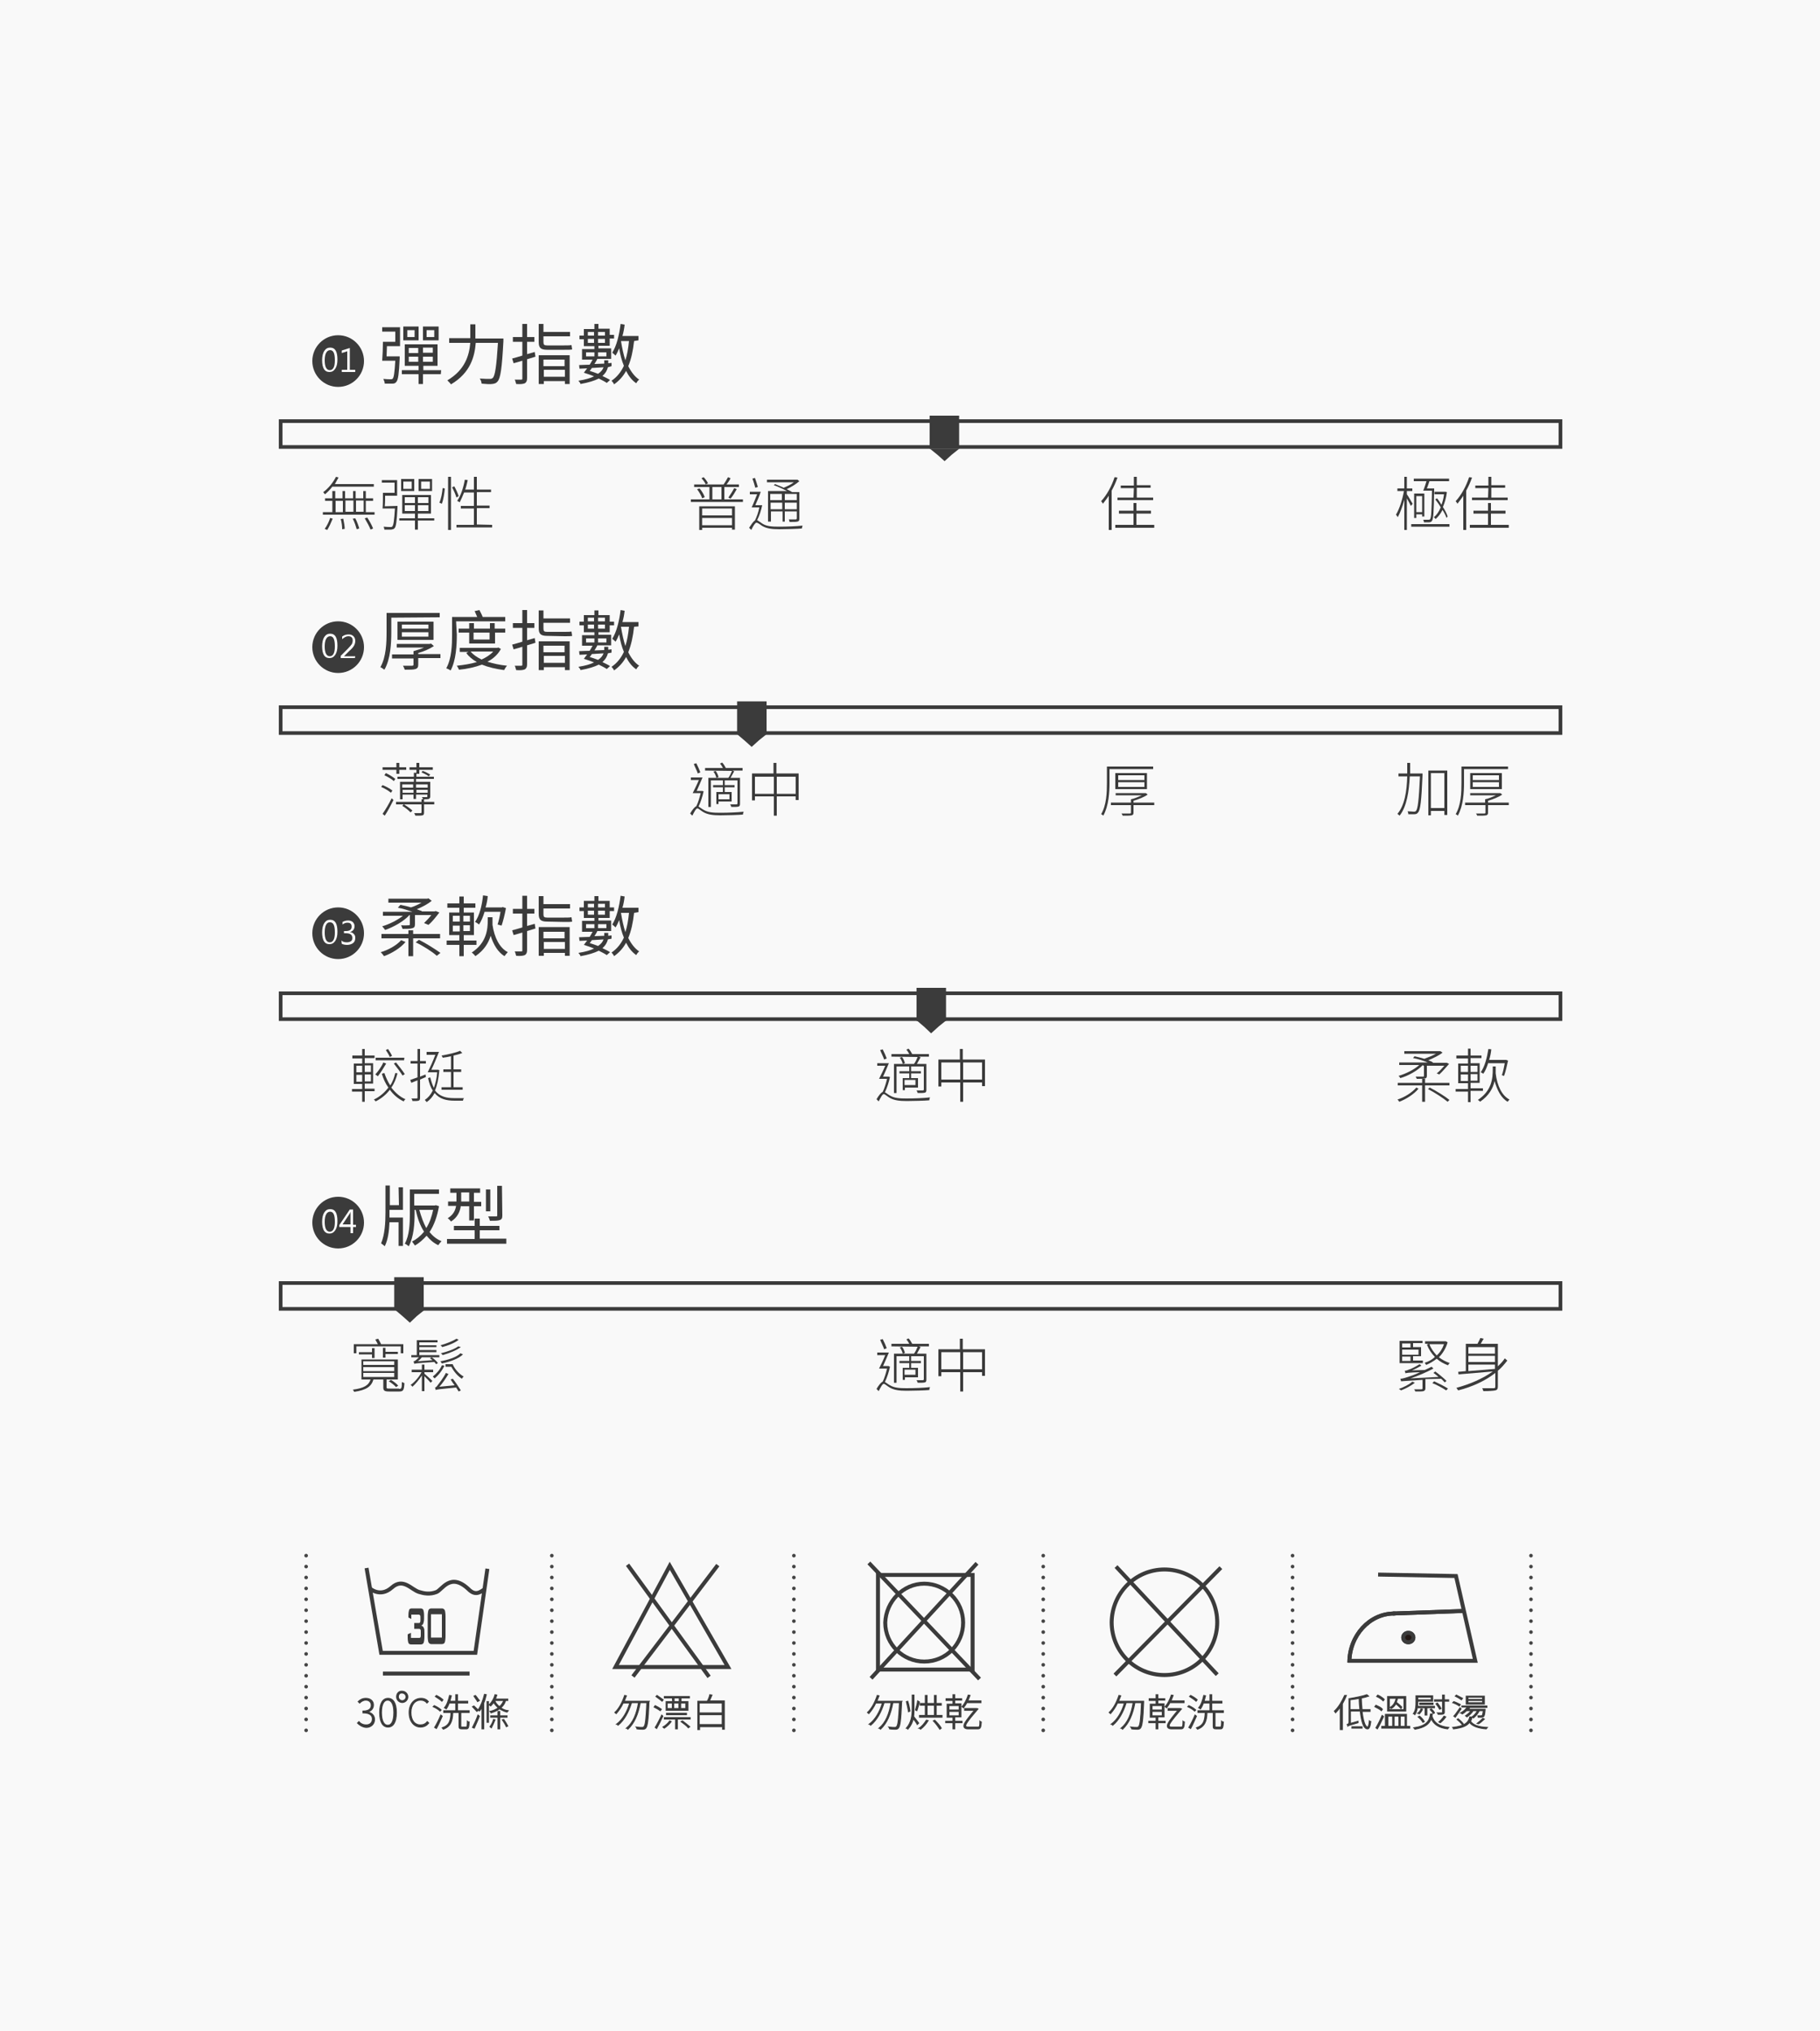 <?xml version="1.0" encoding="utf-8"?>
<!-- Generator: Adobe Illustrator 23.0.3, SVG Export Plug-In . SVG Version: 6.00 Build 0)  -->
<svg version="1.1" id="圖層_1" xmlns="http://www.w3.org/2000/svg" xmlns:xlink="http://www.w3.org/1999/xlink" x="0px" y="0px"
	 viewBox="0 0 500 558" style="enable-background:new 0 0 500 558;" xml:space="preserve">
<style type="text/css">
	.st0{fill:#F9F9F9;}
	.st1{fill:#3B3B3B;}
	.st2{fill:#FFFFFF;}
	.st3{fill:none;stroke:#3B3B3B;stroke-miterlimit:10;}
	.st4{fill:#3B3B3B;stroke:#3B3B3B;stroke-width:0.25;stroke-miterlimit:10;}
	.st5{fill:none;stroke:#464646;stroke-linecap:round;stroke-linejoin:round;stroke-miterlimit:22.926;stroke-dasharray:0,3;}
	.st6{fill:none;stroke:#3B3B3B;stroke-width:1.086;stroke-miterlimit:22.926;}
	.st7{fill:#231815;stroke:#3B3B3B;stroke-width:1.086;stroke-miterlimit:22.926;}
	.st8{fill:#231815;stroke:#3B3B3B;stroke-width:1.086;stroke-miterlimit:10;}
	.st9{fill:none;stroke:#3B3B3B;stroke-width:0.75;stroke-miterlimit:10;}
</style>
<rect class="st0" width="503.7" height="560.1"/>
<ellipse class="st1" cx="92.9" cy="99.2" rx="7.1" ry="7.1"/>
<g>
	<path class="st2" d="M88.5,99c0-1.1,0.2-2,0.6-2.6c0.4-0.6,0.9-0.9,1.6-0.9c1.4,0,2,1.1,2,3.3c0,1.1-0.2,1.9-0.6,2.5
		c-0.4,0.6-0.9,0.9-1.6,0.9c-0.7,0-1.2-0.3-1.5-0.8C88.7,100.9,88.5,100.1,88.5,99z M89.2,99c0,1.8,0.5,2.7,1.4,2.7
		c0.9,0,1.4-0.9,1.4-2.7c0-1.9-0.4-2.8-1.3-2.8C89.8,96.2,89.2,97.1,89.2,99z"/>
	<path class="st2" d="M97.6,102.2h-3.7v-0.6h1.5v-5.1L93.9,97v-0.7l2.2-0.7v6h1.5L97.6,102.2L97.6,102.2z"/>
</g>
<g>
	<path class="st1" d="M109.8,97.9c0,0,0,0.4,0,0.6c-0.2,4.2-0.4,5.8-0.9,6.4c-0.3,0.4-0.6,0.5-1.1,0.5c-0.4,0-1.3,0-2.1,0
		c0-0.4-0.2-0.9-0.4-1.3c0.9,0.1,1.7,0.1,2,0.1c0.3,0,0.5,0,0.6-0.2c0.3-0.3,0.5-1.6,0.7-4.9H105c0.1-1.4,0.2-3.6,0.2-5.2h3.4v-2.8
		H105v-1.2h4.9v5.2h-3.6c0,1-0.1,2-0.1,2.8L109.8,97.9L109.8,97.9z M121.1,102.8h-4.9v2.7h-1.2v-2.7h-4.6v-1.1h4.6v-1.2h-3.8v-5.9h9
		v5.9h-3.9v1.2h4.9L121.1,102.8L121.1,102.8z M115,93.5h-4.2v-3.8h4.2V93.5z M113.9,90.7h-2v1.9h2V90.7z M112.3,97h2.6v-1.4h-2.6V97
		z M114.9,99.4V98h-2.6v1.4H114.9z M120.5,93.5h-4.3v-3.8h4.3V93.5z M118.9,95.5h-2.7v1.4h2.7V95.5z M118.9,98h-2.7v1.4h2.7V98z
		 M119.3,90.7h-2.1v1.9h2.1V90.7z"/>
	<path class="st1" d="M138.3,93c0,0,0,0.5,0,0.7c-0.4,7.5-0.8,10.2-1.6,11.1c-0.4,0.5-0.8,0.6-1.5,0.7c-0.6,0.1-1.8,0-2.9-0.1
		c0-0.4-0.2-1-0.5-1.4c1.2,0.1,2.4,0.1,2.8,0.1c0.4,0,0.6-0.1,0.8-0.3c0.6-0.6,1-3.2,1.4-9.6h-6.1c-0.3,3.7-1.4,8.2-6.8,11.4
		c-0.2-0.3-0.7-0.8-1-1.1c4.9-2.9,6-6.9,6.3-10.3h-5.8v-1.3h5.8c0-0.3,0-0.5,0-0.8v-3h1.4v3.1c0,0.3,0,0.5,0,0.8H138.3L138.3,93z"/>
	<path class="st1" d="M147.1,98l-2.3,0.7v5.2c0,0.8-0.2,1.1-0.6,1.4c-0.5,0.2-1.2,0.3-2.4,0.2c-0.1-0.3-0.2-0.9-0.4-1.2
		c0.8,0,1.6,0,1.8,0c0.3,0,0.3-0.1,0.3-0.3v-4.9c-0.9,0.3-1.7,0.5-2.4,0.7l-0.4-1.3c0.8-0.2,1.8-0.5,2.8-0.8v-3.8h-2.6v-1.3h2.6
		v-3.6h1.3v3.6h2v1.3h-2v3.4c0.7-0.2,1.4-0.4,2.1-0.6L147.1,98z M150.3,96.1c-1.8,0-2.3-0.6-2.3-2.1V89h1.3v2.2h7.3v1.2h-7.3v1.6
		c0,0.7,0.2,0.9,1,0.9h4.7c0.6,0,1.6,0,2-0.1c0.1,0.4,0.1,0.9,0.2,1.2c-0.3,0.1-1.2,0.1-2.1,0.1h-4.8L150.3,96.1L150.3,96.1
		L150.3,96.1z M148,97.6h8.5v7.9h-1.3v-0.8h-5.8v0.8H148L148,97.6L148,97.6z M149.3,98.8v1.8h5.8v-1.8H149.3z M155.2,103.5v-1.9
		h-5.8v1.9H155.2z"/>
	<path class="st1" d="M167,100.9c-0.2,0.8-0.6,1.6-1.5,2.4c0.8,0.4,1.5,0.7,2.1,1.1l-0.9,0.8c-0.6-0.4-1.4-0.8-2.2-1.2
		c-1.2,0.6-2.8,1.1-5,1.5c-0.1-0.3-0.4-0.7-0.6-0.9c1.9-0.3,3.3-0.7,4.3-1.2c-0.9-0.4-1.9-0.7-2.8-1c0.3-0.4,0.6-0.8,0.9-1.2
		l-2.1,0.1l-0.1-1c0.8,0,1.8-0.1,2.9-0.1c0.3-0.5,0.6-1,0.8-1.4h-2.9v-2.9h3.4v-0.8h-2.9v-1.9h-1.2v-1h1.2v-1.8h2.9V89h1.1v1.3h3.1
		v1.7h1.2v1h-1.2v2h-3.1v0.7h3.5v2.9h-3.8c-0.2,0.5-0.5,0.9-0.8,1.4c0.9,0,1.8-0.1,2.7-0.1v-0.2v-0.7h1.1v0.7v0.1l0.9-0.1v0.9
		L167,100.9z M161,97.9h2.3v-1.1H161V97.9z M161.5,91.2v1h1.7v-1C163.2,91.2,161.5,91.2,161.5,91.2z M163.2,94.2v-1.1h-1.7v1.1
		H163.2z M162.6,101.1c-0.2,0.3-0.4,0.6-0.6,0.8c0.7,0.2,1.5,0.5,2.3,0.8c0.9-0.6,1.3-1.2,1.5-1.8L162.6,101.1z M164.3,91.2v1h1.9
		v-1C166.2,91.2,164.3,91.2,164.3,91.2z M166.2,94.2v-1.1h-1.9v1.1H166.2z M164.3,96.8v1.1h2.3v-1.1H164.3z M174.2,93.7
		c-0.3,2.7-0.8,5-1.6,6.9c0.8,1.6,1.8,2.9,3,3.7c-0.3,0.2-0.6,0.6-0.8,1c-1.2-0.8-2.1-2-2.8-3.4c-0.8,1.5-1.9,2.7-3.3,3.7
		c-0.1-0.3-0.5-0.8-0.7-1c1.5-1,2.6-2.4,3.4-4.1c-0.6-1.4-1-3-1.3-4.8c-0.3,0.7-0.6,1.4-1,2c-0.2-0.2-0.6-0.6-0.9-0.8
		c1.2-1.9,1.9-4.8,2.3-7.9l1.1,0.2c-0.1,1-0.3,2.1-0.6,3.1h4.4v1.2L174.2,93.7L174.2,93.7z M170.6,93.7c0.3,1.9,0.7,3.7,1.2,5.3
		c0.5-1.5,0.8-3.3,1-5.3H170.6z"/>
</g>
<g>
	<path class="st1" d="M91.3,133.7c-0.6,0.8-1.3,1.5-2,2.1c-0.1-0.1-0.4-0.4-0.5-0.6c1.4-1,2.7-2.6,3.5-4.2l0.7,0.2
		c-0.3,0.6-0.7,1.2-1,1.8h10.7v0.7L91.3,133.7L91.3,133.7z M102.9,140.7v0.7H88.7v-0.7h2.6v-3.1h-2v-0.7h2v-2h0.8v2h2v-2h0.7v2h2.2
		v-2h0.7v2h2.1v-2h0.7v2h2v0.7h-2v3.1H102.9z M89.2,145.3c0.6-0.8,1.2-2,1.5-3l0.7,0.2c-0.4,1-1,2.3-1.5,3.1L89.2,145.3z
		 M92.2,140.7h2v-3.1h-2V140.7z M94.3,142.5c0.2,0.9,0.4,2.1,0.4,2.8l-0.7,0.1c0-0.7-0.1-1.9-0.4-2.8L94.3,142.5z M94.9,137.5v3.1
		h2.2v-3.1H94.9z M97.6,142.4c0.5,0.9,0.9,2.1,1.1,2.8l-0.7,0.2c-0.2-0.7-0.6-2-1.1-2.9L97.6,142.4z M97.8,137.5v3.1h2.1v-3.1H97.8z
		 M100.9,142.2c0.6,0.9,1.3,2.2,1.6,3l-0.7,0.3c-0.3-0.8-1-2.1-1.6-3.1L100.9,142.2z"/>
	<path class="st1" d="M109.2,139c0,0,0,0.3,0,0.4c-0.2,3.9-0.4,5.3-0.8,5.7c-0.2,0.3-0.5,0.3-0.9,0.4c-0.4,0-1.1,0-1.9,0
		c0-0.2-0.1-0.5-0.2-0.8c0.8,0.1,1.6,0.1,1.9,0.1c0.3,0,0.4,0,0.5-0.2c0.3-0.3,0.5-1.6,0.7-4.9h-3.4c0.1-1.1,0.1-2.9,0.1-4.3h3.2
		v-2.8h-3.5v-0.7h4.2v4.3h-3.3c0,1,0,2-0.1,2.9L109.2,139L109.2,139z M119.3,143h-4.5v2.5H114V143h-4.3v-0.6h4.3v-1.3h-3.5V136h7.9
		v5.1h-3.6v1.3h4.5V143z M113.8,134.9h-3.6v-3.3h3.6V134.9z M113.1,132.3h-2.3v2h2.3V132.3z M111.2,138.2h2.8v-1.6h-2.8V138.2z
		 M114,140.4v-1.6h-2.8v1.6H114z M117.7,136.6h-2.9v1.6h2.9V136.6z M117.7,138.8h-2.9v1.6h2.9V138.8z M118.8,134.9H115v-3.3h3.7
		V134.9z M118.1,132.3h-2.4v2h2.4V132.3z"/>
	<path class="st1" d="M120.7,138.1c0.5-1,0.8-2.8,0.9-4l0.6,0.1c-0.1,1.3-0.4,3.1-0.8,4.2L120.7,138.1z M123.1,131h0.8v14.6h-0.8
		V131z M125.4,136.7c-0.2-0.7-0.7-1.9-1.2-2.8l0.6-0.3c0.5,0.9,1,2,1.2,2.7L125.4,136.7z M135.2,144.2v0.7h-9.8v-0.7h4.8v-4.5h-3.6
		V139h3.6v-3.7h-2.7c-0.4,1-0.8,1.9-1.2,2.7c-0.2-0.1-0.5-0.3-0.7-0.4c1-1.4,1.7-3.6,2.1-5.8l0.8,0.1c-0.2,0.9-0.4,1.8-0.7,2.6h2.4
		v-3.5h0.8v3.5h3.9v0.7h-3.9v3.7h3.5v0.7h-3.5v4.5L135.2,144.2L135.2,144.2L135.2,144.2z"/>
</g>
<g>
	<path class="st1" d="M204.1,137.2v0.7h-14.3v-0.7h5.1v-3.4h-4.2v-0.7h3.2c-0.2-0.5-0.7-1.2-1.2-1.7l0.6-0.3c0.5,0.5,1,1.2,1.2,1.7
		l-0.7,0.3h5c0.4-0.6,0.9-1.4,1.2-2l0.7,0.3c-0.3,0.6-0.7,1.2-1.1,1.7h3.4v0.7H199v3.4H204.1L204.1,137.2z M192.2,134.2
		c0.6,0.7,1.2,1.7,1.4,2.4l-0.7,0.3c-0.2-0.7-0.8-1.7-1.4-2.5L192.2,134.2z M192.1,139.1h9.8v6.4h-0.8V145h-8.2v0.6h-0.8
		L192.1,139.1L192.1,139.1z M192.9,139.7v1.9h8.2v-1.9H192.9z M201.1,144.3v-2h-8.2v2H201.1z M195.7,137.2h2.5v-3.4h-2.5V137.2z
		 M200.1,136.7c0.5-0.7,1.2-1.8,1.6-2.6l0.7,0.3c-0.5,0.9-1.1,1.9-1.7,2.6L200.1,136.7z"/>
	<path class="st1" d="M209.4,138.8c-0.3,1.4-0.8,3-1.4,4.1c0.4,0.2,0.7,0.5,1.5,1c1.1,0.7,2.6,0.8,4.5,0.8c2.2,0,4.7-0.1,6.5-0.3
		c-0.1,0.2-0.2,0.6-0.2,0.8c-1.1,0.1-4.3,0.2-6.2,0.2c-2.1,0-3.5-0.2-4.7-0.9c-0.6-0.4-1.2-0.9-1.6-0.9c-0.3,0-0.9,0.9-1.4,2
		l-0.6-0.6c0.6-0.9,1.1-1.7,1.6-2c0.5-1,1-2.4,1.2-3.6h-2.1c0.5-1,1-2.4,1.5-3.6h-2v-0.7h3c-0.4,1.2-1,2.6-1.5,3.7h1.4h0.1
		L209.4,138.8L209.4,138.8L209.4,138.8z M207.5,134c-0.2-0.7-0.5-1.8-0.8-2.5l0.7-0.2c0.3,0.8,0.6,1.8,0.8,2.5L207.5,134z
		 M212.9,133c0.7,0.3,1.6,0.6,2.4,1c1-0.4,2-0.9,2.8-1.5h-7.4v-0.7h8.2h0.2l0.5,0.4c-0.9,0.8-2.2,1.6-3.5,2.2
		c0.6,0.3,1.1,0.5,1.5,0.8h2v7.3c0,0.5-0.1,0.7-0.5,0.8c-0.4,0.1-1,0.1-2.2,0.1c0-0.2-0.1-0.5-0.2-0.7c0.9,0,1.6,0,1.9,0
		c0.2,0,0.3-0.1,0.3-0.3v-1.9h-3.3v2.8H215v-2.8h-3.2v2.8H211v-8.4h5.2c-1-0.5-2.4-1.2-3.6-1.6L212.9,133z M211.6,135.7v1.7h3.2
		v-1.7H211.6z M214.9,139.9v-1.8h-3.2v1.8H214.9z M218.9,135.7h-3.3v1.7h3.3V135.7z M218.9,139.9v-1.8h-3.3v1.8H218.9z"/>
</g>
<g>
	<path class="st1" d="M307,131.2c-0.4,1.2-1,2.5-1.6,3.6v10.8h-0.8v-9.4c-0.5,0.8-1.1,1.5-1.6,2.2c-0.1-0.2-0.3-0.5-0.5-0.7
		c1.5-1.6,2.9-4.1,3.7-6.6L307,131.2z M317.1,144.2v0.8h-10.7v-0.8h5v-3.1h-4v-0.8h4v-2.1h0.8v2.1h4v0.8h-4v3.1H317.1z M311.5,134.1
		h-3.6v-0.7h3.6V131h0.8v2.3h3.8v0.7h-3.8v2.7h4.5v0.7H307v-0.7h4.4L311.5,134.1L311.5,134.1z"/>
</g>
<g>
	<path class="st1" d="M387.6,139c-0.2-0.4-0.7-1.4-1.1-2.1v8.7h-0.7v-8.3c-0.5,1.9-1.2,3.7-1.8,4.8c-0.1-0.2-0.3-0.5-0.5-0.7
		c0.9-1.4,1.8-4.2,2.2-6.5h-1.8v-0.7h1.9v-3.2h0.7v3.2h1.5v0.7h-1.5v0.9c0.4,0.5,1.3,2.2,1.6,2.6L387.6,139z M398.2,144v0.7h-10.5
		V144H398.2z M391,134.8c0.3-0.7,0.6-1.7,0.9-2.6h-3.5v-0.7h9.7v0.7h-5.4c-0.2,0.7-0.5,1.4-0.7,2h2v0.4c-0.1,6-0.2,7.9-0.6,8.5
		c-0.2,0.3-0.5,0.4-0.8,0.4c-0.3,0-0.9,0-1.4,0c0-0.2-0.1-0.5-0.2-0.7c0.6,0,1.2,0,1.4,0c0.2,0,0.4,0,0.5-0.2
		c0.3-0.4,0.4-2.3,0.5-7.8L391,134.8L391,134.8z M390.7,141.9v-0.6h-1.6v1h-0.6v-6.7h2.8v6.3L390.7,141.9L390.7,141.9z M390.7,140.7
		v-4.4h-1.6v4.4H390.7z M397.4,142.3c-0.2-0.6-0.6-1.4-1.1-2.2c-0.5,1-1.2,1.9-1.9,2.5c-0.1-0.1-0.3-0.4-0.5-0.5
		c0.8-0.6,1.4-1.5,1.9-2.7c-0.4-0.8-1-1.5-1.5-2.2l0.5-0.3c0.4,0.5,0.8,1.1,1.2,1.8c0.3-0.8,0.6-1.8,0.7-2.9h-2.6v-0.7h2.8h0.2
		l0.4,0.1c-0.2,1.6-0.6,2.9-1.1,4.1c0.6,0.9,1.1,1.9,1.3,2.6L397.4,142.3z"/>
	<path class="st1" d="M404.4,131.2c-0.4,1.2-1,2.5-1.6,3.6v10.8H402v-9.4c-0.5,0.8-1.1,1.5-1.6,2.2c-0.1-0.2-0.3-0.5-0.5-0.7
		c1.5-1.6,2.9-4.1,3.7-6.6L404.4,131.2z M414.5,144.2v0.8h-10.7v-0.8h5v-3.1h-4v-0.8h4v-2.1h0.8v2.1h4v0.8h-4v3.1H414.5z
		 M408.9,134.1h-3.6v-0.7h3.6V131h0.8v2.3h3.8v0.7h-3.8v2.7h4.5v0.7h-9.8v-0.7h4.4L408.9,134.1L408.9,134.1z"/>
</g>
<rect x="77.1" y="115.7" class="st3" width="351.6" height="7.1"/>
<g>
	<rect x="255.4" y="114.2" class="st1" width="8.1" height="9.1"/>
	<polygon class="st1" points="259.5,123.3 263.5,123.3 261.5,124.9 259.5,126.7 257.6,125 255.5,123.3 	"/>
</g>
<circle class="st1" cx="92.9" cy="177.8" r="7.1"/>
<g>
	<path class="st2" d="M88.5,177.6c0-1.1,0.2-2,0.6-2.6c0.4-0.6,0.9-0.9,1.6-0.9c1.4,0,2,1.1,2,3.3c0,1.1-0.2,1.9-0.6,2.5
		c-0.4,0.6-0.9,0.9-1.6,0.9c-0.7,0-1.2-0.3-1.5-0.8C88.7,179.5,88.5,178.7,88.5,177.6z M89.2,177.6c0,1.8,0.5,2.7,1.4,2.7
		c0.9,0,1.4-0.9,1.4-2.7c0-1.9-0.4-2.8-1.3-2.8C89.8,174.8,89.2,175.7,89.2,177.6z"/>
	<path class="st2" d="M97.5,180.8h-3.9v-0.6l1.9-1.9c0.6-0.6,1-1.1,1.2-1.4c0.1-0.3,0.2-0.6,0.2-0.9c0-0.4-0.1-0.7-0.3-0.9
		c-0.2-0.2-0.5-0.3-0.9-0.3c-0.6,0-1.1,0.3-1.7,0.8v-0.7c0.5-0.4,1.1-0.6,1.8-0.6c0.6,0,1,0.2,1.3,0.5c0.3,0.3,0.5,0.7,0.5,1.3
		c0,0.4-0.1,0.8-0.3,1.2c-0.2,0.4-0.6,0.9-1.3,1.5l-1.5,1.5l0,0h3.1L97.5,180.8L97.5,180.8z"/>
</g>
<g>
	<path class="st1" d="M107.5,169.7v4c0,3-0.2,7.4-1.9,10.3c-0.3-0.2-0.8-0.6-1.1-0.7c1.6-2.8,1.7-6.8,1.7-9.7v-5.2h14.6v1.2
		L107.5,169.7L107.5,169.7z M121,180.8h-6.1v1.8c0,0.7-0.2,1-0.7,1.2c-0.6,0.2-1.5,0.2-3,0.2c-0.1-0.3-0.3-0.8-0.5-1.1
		c1.1,0,2.2,0,2.5,0c0.3,0,0.4-0.1,0.4-0.3v-1.7h-5.9v-1.1h5.9v-0.9c1-0.3,2-0.6,2.9-1H109v-1h9.1l0.3-0.1l0.8,0.7
		c-1.2,0.8-2.8,1.5-4.3,1.9v0.3h6.1L121,180.8L121,180.8z M109.2,175.8v-5h9.9v5H109.2z M110.4,172.7h7.3v-1.1h-7.3V172.7z
		 M110.4,174.9h7.3v-1.2h-7.3V174.9z"/>
	<path class="st1" d="M125.5,174.3c0,2.9-0.2,7.1-1.7,9.9c-0.3-0.2-0.9-0.5-1.2-0.6c1.5-2.7,1.6-6.5,1.6-9.3v-4.8h6.9
		c-0.2-0.5-0.5-1.1-0.7-1.6l1.3-0.3c0.3,0.6,0.7,1.3,0.9,1.9h6.2v1.2h-13.5L125.5,174.3L125.5,174.3z M137.6,178.3
		c-0.8,1.5-2.1,2.7-3.7,3.5c1.6,0.5,3.4,0.9,5.4,1.1c-0.3,0.3-0.6,0.8-0.8,1.2c-2.3-0.3-4.4-0.8-6.1-1.5c-1.9,0.7-4.1,1.2-6.3,1.4
		c-0.1-0.3-0.4-0.8-0.6-1.1c1.9-0.2,3.8-0.5,5.5-1c-1.2-0.7-2.2-1.5-2.9-2.5l0.6-0.3h-2.4V178h10.3l0.3-0.1L137.6,178.3z
		 M128.9,176.8v-3H126v-1.1h2.9v-1.5h1.3v1.5h4.4v-1.5h1.3v1.5h2.9v1.1H136v3H128.9z M129.3,179c0.7,0.9,1.8,1.6,3,2.2
		c1.3-0.6,2.4-1.3,3.2-2.2H129.3z M130.1,173.8v1.9h4.4v-1.9H130.1z"/>
	<path class="st1" d="M147.1,176.6l-2.3,0.7v5.2c0,0.8-0.2,1.1-0.6,1.4c-0.5,0.2-1.2,0.3-2.4,0.2c-0.1-0.3-0.2-0.9-0.4-1.2
		c0.8,0,1.6,0,1.8,0c0.3,0,0.3-0.1,0.3-0.3v-4.9c-0.9,0.3-1.7,0.5-2.4,0.7l-0.4-1.3c0.8-0.2,1.8-0.5,2.8-0.8v-3.8h-2.6v-1.3h2.6
		v-3.6h1.3v3.6h2v1.3h-2v3.4c0.7-0.2,1.4-0.4,2.1-0.6L147.1,176.6z M150.3,174.7c-1.8,0-2.3-0.6-2.3-2.1v-4.9h1.3v2.2h7.3v1.2h-7.3
		v1.6c0,0.7,0.2,0.9,1,0.9h4.7c0.6,0,1.6,0,2-0.1c0.1,0.4,0.1,0.9,0.2,1.2c-0.3,0.1-1.2,0.1-2.1,0.1L150.3,174.7L150.3,174.7z
		 M148,176.2h8.5v7.9h-1.3v-0.8h-5.8v0.8H148L148,176.2L148,176.2z M149.3,177.4v1.8h5.8v-1.8H149.3z M155.2,182.1v-1.9h-5.8v1.9
		H155.2z"/>
	<path class="st1" d="M167,179.5c-0.2,0.8-0.6,1.6-1.5,2.4c0.8,0.4,1.5,0.7,2.1,1.1l-0.9,0.8c-0.6-0.4-1.4-0.8-2.2-1.2
		c-1.2,0.6-2.8,1.1-5,1.5c-0.1-0.3-0.4-0.7-0.6-0.9c1.9-0.3,3.3-0.7,4.3-1.2c-0.9-0.4-1.9-0.7-2.8-1c0.3-0.4,0.6-0.8,0.9-1.2
		l-2.1,0.1l-0.1-1c0.8,0,1.8-0.1,2.9-0.1c0.3-0.5,0.6-1,0.8-1.4h-2.9v-2.9h3.4v-0.8h-2.9v-1.9h-1.2v-1h1.2v-1.8h2.9v-1.3h1.1v1.3
		h3.1v1.8h1.2v1h-1.2v1.9h-3.1v0.7h3.5v2.9h-3.8c-0.2,0.5-0.5,0.9-0.8,1.4c0.9,0,1.8-0.1,2.7-0.1v-0.2v-0.7h1.1v0.7v0.1l0.9-0.1v0.9
		L167,179.5z M161,176.5h2.3v-1.1H161V176.5z M161.5,169.7v1h1.7v-1H161.5z M163.2,172.7v-1.1h-1.7v1.1H163.2z M162.6,179.7
		c-0.2,0.3-0.4,0.6-0.6,0.8c0.7,0.2,1.5,0.5,2.3,0.8c0.9-0.6,1.3-1.2,1.5-1.8L162.6,179.7z M164.3,169.7v1h1.9v-1H164.3z
		 M166.2,172.7v-1.1h-1.9v1.1H166.2z M164.3,175.4v1.1h2.3v-1.1H164.3z M174.2,172.2c-0.3,2.7-0.8,5-1.6,7c0.8,1.6,1.8,2.9,3,3.7
		c-0.3,0.2-0.6,0.6-0.8,1c-1.2-0.8-2.1-2-2.8-3.4c-0.8,1.5-1.9,2.7-3.3,3.7c-0.1-0.3-0.5-0.8-0.7-1c1.5-1,2.6-2.4,3.4-4.1
		c-0.6-1.4-1-3-1.3-4.8c-0.3,0.7-0.6,1.4-1,2c-0.2-0.2-0.6-0.6-0.9-0.8c1.2-1.9,1.9-4.8,2.3-7.9l1.1,0.2c-0.1,1-0.3,2.1-0.6,3.1h4.4
		v1.2L174.2,172.2L174.2,172.2L174.2,172.2z M170.6,172.2c0.3,1.9,0.7,3.7,1.2,5.3c0.5-1.5,0.8-3.3,1-5.3H170.6z"/>
</g>
<g>
	<path class="st1" d="M107.4,217.8c-0.6-0.5-1.7-1.2-2.7-1.6l0.4-0.5c1,0.4,2.1,1,2.7,1.5L107.4,217.8z M108.9,211.5h-3.8v-0.7h3.8
		v-1.2h0.8v1.2h1.9v0.7h-1.9v1.1h-0.8V211.5z M105.1,223.6c0.7-1,1.8-2.8,2.5-4.3l0.5,0.5c-0.7,1.4-1.6,3.1-2.4,4.3L105.1,223.6z
		 M106,212.4c0.9,0.4,2,1.1,2.6,1.6l-0.4,0.6c-0.5-0.5-1.7-1.2-2.6-1.6L106,212.4z M119.3,221h-2.8v2.2c0,0.5-0.1,0.7-0.4,0.8
		c-0.4,0.1-1,0.1-2,0.1c0-0.2-0.2-0.4-0.3-0.7c0.9,0,1.6,0,1.7,0c0.2,0,0.3-0.1,0.3-0.2V221h-4.8c0.8,0.5,1.8,1.2,2.3,1.7l-0.5,0.5
		c-0.5-0.5-1.4-1.3-2.3-1.8l0.4-0.4h-2.1v-0.7h7v-0.7h0.7v0.7h2.8L119.3,221L119.3,221L119.3,221z M114.3,214v0.8h3.9v4
		c0,0.4-0.1,0.5-0.4,0.7c-0.3,0.1-0.8,0.1-1.6,0.1c0-0.2-0.2-0.4-0.3-0.6c0.7,0,1.2,0,1.3,0c0.2,0,0.2-0.1,0.2-0.2v-0.5h-3.1v1.2
		h-0.7v-1.2h-3v1.3h-0.7v-4.8h3.8v-0.8h-4.5v-0.6h4.5v-1.1h0.7v1.1h4.8v0.6L114.3,214L114.3,214L114.3,214z M110.5,215.5v0.9h3v-0.9
		H110.5z M113.6,217.8V217h-3v0.8H113.6z M114.4,211.5h-1.9v-0.7h1.9v-1.2h0.8v1.2h3.7v0.7h-3.7v1.1h-0.8V211.5z M114.3,215.5v0.9
		h3.2v-0.9H114.3z M117.5,217.8V217h-3.1v0.8H117.5z M116.1,211.8c0.7,0.2,1.6,0.7,2.1,1l-0.4,0.5c-0.5-0.4-1.3-0.8-2-1.1
		L116.1,211.8z"/>
</g>
<g>
	<path class="st1" d="M193.3,217.4c-0.3,1.4-0.8,3-1.4,4.2c0.4,0.2,0.7,0.5,1.4,0.9c1.2,0.7,2.6,0.8,4.5,0.8c2.2,0,4.7-0.1,6.5-0.3
		c-0.1,0.2-0.2,0.6-0.2,0.8c-1.1,0.1-4.3,0.2-6.2,0.2c-2.1,0-3.5-0.2-4.7-0.9c-0.7-0.4-1.3-1-1.6-1c-0.4,0-0.9,1-1.4,2l-0.6-0.6
		c0.6-1,1.2-1.8,1.7-2c0.5-1,0.9-2.4,1.2-3.6h-2.2c0.5-1,1.2-2.4,1.7-3.6h-2.2v-0.7h3.2c-0.5,1.2-1.1,2.6-1.6,3.7h1.4h0.1
		L193.3,217.4z M191.7,212.5c-0.2-0.7-0.8-1.8-1.1-2.6l0.7-0.2c0.4,0.8,0.9,1.9,1.1,2.5L191.7,212.5z M193.7,211.7V211h4.9
		c-0.2-0.4-0.5-0.9-0.8-1.2l0.6-0.3c0.4,0.4,0.8,1.1,1,1.5h4.6v0.7h-2.8l0.5,0.2c-0.3,0.6-0.7,1.2-1,1.8h2.6v7.1
		c0,0.5-0.1,0.7-0.4,0.8c-0.4,0.1-1,0.1-2,0.1c0-0.2-0.2-0.5-0.3-0.7c0.8,0,1.5,0,1.7,0c0.2,0,0.3-0.1,0.3-0.3v-6.3h-3.5v1.3h2.7
		v0.6h-2.7v1.3h1.9v2.6h-3.6v0.7h-0.6v-3.3h1.8v-1.3h-2.7v-0.6h2.7v-1.3h-3.3v7.3h-0.7v-8h5.5c0.4-0.5,0.8-1.4,1-1.9L193.7,211.7
		L193.7,211.7z M196.8,213.7c-0.1-0.5-0.4-1.2-0.8-1.7l0.6-0.2c0.4,0.5,0.7,1.2,0.8,1.7L196.8,213.7z M200.4,218.2h-3v1.4h3V218.2z"
		/>
	<path class="st1" d="M219.4,212.5v7.3h-0.8v-1h-5.2v5.3h-0.8v-5.3h-5.2v1.1h-0.8v-7.4h5.9v-2.9h0.8v2.9L219.4,212.5L219.4,212.5z
		 M212.6,218.1v-4.7h-5.2v4.7H212.6z M218.6,218.1v-4.7h-5.2v4.7H218.6z"/>
</g>
<g>
	<path class="st1" d="M304.8,211.3v3.8c0,2.6-0.2,6.3-1.7,9c-0.1-0.1-0.4-0.4-0.6-0.4c1.5-2.5,1.6-6,1.6-8.6v-4.5h12.7v0.7H304.8
		L304.8,211.3z M317.1,221.2h-5.7v2c0,0.5-0.1,0.7-0.5,0.8c-0.4,0.1-1.2,0.1-2.5,0.1c0-0.2-0.2-0.4-0.3-0.6c1.1,0,2,0,2.3,0
		c0.3,0,0.3-0.1,0.3-0.3v-2h-5.5v-0.7h5.5v-0.9c1-0.2,2.1-0.7,3-1.1h-7.2v-0.6h8.2h0.1l0.5,0.4c-1,0.7-2.5,1.3-3.9,1.7v0.5h5.7
		L317.1,221.2L317.1,221.2z M306.4,216.8v-4.4h8.7v4.4H306.4z M307.2,214.3h7.2v-1.3h-7.2V214.3z M307.2,216.2h7.2v-1.3h-7.2V216.2z
		"/>
</g>
<g>
	<path class="st1" d="M390.8,213c-0.3,7.2-0.6,9.5-1.2,10.2c-0.3,0.4-0.6,0.5-1,0.5c-0.4,0-1.1,0-1.7,0c0-0.3-0.1-0.6-0.2-0.8
		c0.7,0,1.4,0.1,1.7,0.1c0.3,0,0.4,0,0.6-0.2c0.5-0.5,0.8-2.9,1.1-9.5h-2.8c-0.2,4-0.8,8.3-2.8,10.8c-0.1-0.1-0.4-0.4-0.6-0.5
		c2-2.3,2.6-6.3,2.7-10.3h-2.4v-0.8h2.4c0-1,0-2,0-2.9h0.8c0,0.9,0,1.9,0,2.9h3.4L390.8,213L390.8,213z M397.6,211.7v12.2h-0.8v-1.1
		h-3.7v1.2h-0.7v-12.3L397.6,211.7L397.6,211.7z M396.8,222v-9.6h-3.7v9.6H396.8z"/>
	<path class="st1" d="M402.2,211.3v3.8c0,2.6-0.2,6.3-1.7,9c-0.1-0.1-0.4-0.4-0.6-0.4c1.5-2.5,1.6-6,1.6-8.6v-4.5h12.8v0.7H402.2
		L402.2,211.3z M414.5,221.2h-5.7v2c0,0.5-0.1,0.7-0.5,0.8c-0.4,0.1-1.2,0.1-2.5,0.1c0-0.2-0.2-0.4-0.3-0.6c1.1,0,2,0,2.3,0
		c0.3,0,0.3-0.1,0.3-0.3v-2h-5.6v-0.7h5.5v-0.9c1-0.2,2.1-0.7,3-1.1h-7.1v-0.6h8.2h0.1l0.5,0.4c-1,0.7-2.5,1.3-3.9,1.7v0.5h5.7
		L414.5,221.2L414.5,221.2z M403.9,216.8v-4.4h8.7v4.4H403.9z M404.6,214.3h7.2v-1.3h-7.2V214.3z M404.6,216.2h7.2v-1.3h-7.2V216.2z
		"/>
</g>
<rect x="77.1" y="194.3" class="st3" width="351.6" height="7.1"/>
<g>
	<rect x="202.5" y="192.7" class="st1" width="8.1" height="9.1"/>
	<polygon class="st1" points="206.5,201.8 210.5,201.8 208.5,203.4 206.5,205.2 204.6,203.5 202.6,201.8 	"/>
</g>
<circle class="st1" cx="92.9" cy="256.4" r="7.1"/>
<g>
	<path class="st2" d="M88.5,256.2c0-1.1,0.2-2,0.6-2.6c0.4-0.6,0.9-0.9,1.6-0.9c1.4,0,2,1.1,2,3.3c0,1.1-0.2,1.9-0.6,2.5
		c-0.4,0.6-0.9,0.9-1.6,0.9c-0.7,0-1.2-0.3-1.5-0.8C88.7,258.1,88.5,257.3,88.5,256.2z M89.2,256.2c0,1.8,0.5,2.7,1.4,2.7
		c0.9,0,1.4-0.9,1.4-2.7c0-1.9-0.4-2.8-1.3-2.8C89.8,253.3,89.2,254.2,89.2,256.2z"/>
	<path class="st2" d="M93.8,258.4c0.4,0.4,0.9,0.5,1.5,0.5c0.4,0,0.8-0.1,1.1-0.3c0.3-0.2,0.4-0.5,0.4-0.9c0-0.9-0.6-1.3-1.8-1.3
		h-0.5v-0.6H95c1.1,0,1.6-0.4,1.6-1.2s-0.4-1.1-1.2-1.1c-0.5,0-0.9,0.2-1.3,0.5v-0.7c0.4-0.2,0.9-0.4,1.5-0.4c0.5,0,0.9,0.1,1.3,0.4
		c0.3,0.3,0.5,0.7,0.5,1.1c0,0.9-0.4,1.4-1.3,1.7l0,0c0.5,0,0.8,0.2,1.1,0.5c0.3,0.3,0.4,0.6,0.4,1.1c0,0.6-0.2,1.1-0.6,1.4
		c-0.4,0.3-1,0.5-1.6,0.5c-0.6,0-1.1-0.1-1.5-0.3L93.8,258.4L93.8,258.4z"/>
</g>
<g>
	<path class="st1" d="M111.4,258.8c-1.3,1.6-3.7,3.1-5.9,3.9c-0.2-0.3-0.6-0.8-0.9-1.1c2.1-0.6,4.4-1.9,5.6-3.3L111.4,258.8z
		 M113.5,257.8v4.9h-1.3v-4.9h-7.4v-1.2h7.4v-1h1.3v1h7.4v1.2H113.5z M112.4,251.5c-1.6,1.7-4.3,3.2-6.6,4c-0.2-0.3-0.6-0.8-0.8-1
		c2-0.6,4.2-1.7,5.7-2.9h-5.5v-1.1h8.1c-1.2-0.4-2.7-0.9-4-1.1l0.7-0.8c0.9,0.2,2,0.4,2.9,0.7c1-0.3,2-0.8,2.9-1.3h-9.1v-1.1h10.7
		l0.3-0.1l0.9,0.7c-1.1,0.9-2.6,1.7-4.1,2.3c0.5,0.2,1,0.4,1.4,0.5l-0.1,0.1h3.6l0.3-0.1l1,0.4c-1,1.3-2,2.6-3,3.4l-1.2-0.5
		c0.6-0.6,1.4-1.4,2-2.2h-4.5v2.5c0,0.7-0.2,1-0.7,1.1c-0.5,0.2-1.4,0.2-2.7,0.2c-0.1-0.3-0.3-0.7-0.4-1c1,0.1,1.9,0,2.1,0
		c0.3,0,0.3-0.1,0.3-0.3v-2.5h-0.1L112.4,251.5L112.4,251.5L112.4,251.5L112.4,251.5z M115.1,258.2c2,1,4.5,2.6,5.9,3.6l-1,0.8
		c-1.2-1.1-3.7-2.7-5.8-3.7L115.1,258.2z"/>
	<path class="st1" d="M127.4,259.6v3.1h-1.2v-3.1h-3.5v-1.2h3.5v-1.5h-2.8v-6.2h2.8v-1.3h-3.3v-1.2h3.3v-1.9h1.2v1.9h3.2v1.2h-3.2
		v1.3h2.8v6.2h-2.8v1.5h3.5v1.2L127.4,259.6L127.4,259.6z M124.4,253.2h1.9v-1.6h-1.9V253.2z M124.4,255.9h1.9v-1.6h-1.9V255.9z
		 M129.1,251.6h-1.8v1.6h1.8V251.6z M129.1,254.2h-1.8v1.6h1.8V254.2z M139.5,261.6c-0.3,0.3-0.7,0.8-0.9,1.1
		c-1.8-1.1-3-3.1-3.8-5.6c-0.6,1.9-1.7,3.9-4.2,5.6c-0.2-0.3-0.7-0.8-1-1c4.1-2.7,4.4-6.4,4.4-8.9V252h1.3v0.8c0,0.4,0,0.9,0,1.3
		C135.8,257.5,137.2,260.4,139.5,261.6z M133.1,250.6c-0.4,1.3-0.9,2.5-1.5,3.4c-0.2-0.2-0.8-0.6-1.1-0.7c1.2-1.7,1.9-4.4,2.2-7.3
		l1.3,0.2c-0.1,1.1-0.3,2.1-0.6,3.1h4.5l0.2-0.1l0.9,0.3c-0.3,1.7-0.8,3.6-1.2,4.8l-1.1-0.3c0.3-0.9,0.6-2.2,0.8-3.5H133.1
		L133.1,250.6z"/>
	<path class="st1" d="M147.1,255.1l-2.3,0.7v5.2c0,0.8-0.2,1.1-0.6,1.4c-0.5,0.2-1.2,0.3-2.4,0.2c-0.1-0.3-0.2-0.9-0.4-1.2
		c0.8,0,1.6,0,1.8,0c0.3,0,0.3-0.1,0.3-0.3v-4.9c-0.9,0.3-1.7,0.5-2.4,0.7l-0.4-1.3c0.8-0.2,1.8-0.5,2.8-0.8V251h-2.6v-1.3h2.6v-3.6
		h1.3v3.6h2v1.3h-2v3.4c0.7-0.2,1.4-0.4,2.1-0.6L147.1,255.1z M150.3,253.2c-1.8,0-2.3-0.6-2.3-2.1v-4.9h1.3v2.2h7.3v1.2h-7.3v1.6
		c0,0.7,0.2,0.9,1,0.9h4.7c0.6,0,1.6,0,2-0.1c0.1,0.4,0.1,0.9,0.2,1.2c-0.3,0.1-1.2,0.1-2.1,0.1L150.3,253.2L150.3,253.2z
		 M148,254.7h8.5v7.9h-1.3v-0.8h-5.8v0.8H148L148,254.7L148,254.7z M149.3,256v1.8h5.8V256L149.3,256L149.3,256z M155.2,260.7v-1.9
		h-5.8v1.9H155.2z"/>
	<path class="st1" d="M167,258.1c-0.2,0.8-0.6,1.6-1.5,2.4c0.8,0.4,1.5,0.7,2.1,1.1l-0.9,0.8c-0.6-0.4-1.4-0.8-2.2-1.2
		c-1.2,0.6-2.8,1.1-5,1.5c-0.1-0.3-0.4-0.7-0.6-0.9c1.9-0.3,3.3-0.7,4.3-1.2c-0.9-0.4-1.9-0.7-2.8-1c0.3-0.4,0.6-0.8,0.9-1.2
		l-2.1,0.1l-0.1-1c0.8,0,1.8-0.1,2.9-0.1c0.3-0.5,0.6-1,0.8-1.4h-2.9V253h3.4v-0.8h-2.9v-1.9h-1.2v-1h1.2v-1.8h2.9v-1.3h1.1v1.3h3.1
		v1.8h1.2v1h-1.2v1.9h-3.1v0.7h3.5v2.9h-3.8c-0.2,0.5-0.5,0.9-0.8,1.4c0.9,0,1.8-0.1,2.7-0.1V257v-0.7h1.1v0.7v0.1l0.9-0.1v0.9
		L167,258.1z M161,255h2.3v-1.1H161V255z M161.5,248.3v1h1.7v-1H161.5z M163.2,251.3v-1.1h-1.7v1.1H163.2z M162.6,258.3
		c-0.2,0.3-0.4,0.6-0.6,0.8c0.7,0.2,1.5,0.5,2.3,0.8c0.9-0.6,1.3-1.2,1.5-1.8L162.6,258.3z M164.3,248.3v1h1.9v-1H164.3z
		 M166.2,251.3v-1.1h-1.9v1.1H166.2z M164.3,253.9v1.1h2.3v-1.1H164.3z M174.2,250.8c-0.3,2.7-0.8,5-1.6,6.9c0.8,1.6,1.8,2.9,3,3.7
		c-0.3,0.2-0.6,0.6-0.8,1c-1.2-0.8-2.1-2-2.8-3.4c-0.8,1.5-1.9,2.7-3.3,3.7c-0.1-0.3-0.5-0.8-0.7-1c1.5-1,2.6-2.4,3.4-4.1
		c-0.6-1.4-1-3-1.3-4.8c-0.3,0.7-0.6,1.4-1,2c-0.2-0.2-0.6-0.6-0.9-0.8c1.2-1.9,1.9-4.8,2.3-7.9l1.1,0.2c-0.1,1-0.3,2.1-0.6,3.1h4.4
		v1.2L174.2,250.8L174.2,250.8L174.2,250.8z M170.6,250.8c0.3,1.9,0.7,3.7,1.2,5.3c0.5-1.5,0.8-3.3,1-5.3L170.6,250.8L170.6,250.8z"
		/>
</g>
<g>
	<path class="st1" d="M100.2,299.9v2.8h-0.7v-2.8h-2.8v-0.7h2.8v-1.4h-2.3v-5.6h2.3v-1.4h-2.7V290h2.7v-1.8h0.7v1.8h2.7v0.7h-2.7
		v1.4h2.3v5.6h-2.3v1.4h2.7v0.7H100.2z M97.9,294.6h1.6v-1.8h-1.6V294.6z M97.9,297.2h1.6v-1.9h-1.6V297.2z M101.9,292.7h-1.7v1.8
		h1.7V292.7z M101.9,295.2h-1.7v1.9h1.7V295.2z M109.2,294.9c-0.4,1.5-0.9,2.8-1.7,3.9c1.1,1.4,2.4,2.6,3.9,3.2
		c-0.2,0.1-0.4,0.4-0.5,0.6c-1.5-0.7-2.8-1.8-3.8-3.2c-1,1.3-2.3,2.4-3.9,3.2c-0.1-0.1-0.3-0.4-0.5-0.5c1.7-0.8,3-2,4-3.3
		c-0.8-1.1-1.4-2.4-1.8-3.8l0.7-0.2c0.4,1.2,0.9,2.3,1.6,3.4c0.7-1,1.1-2.2,1.4-3.4L109.2,294.9z M106.1,292.2
		c-0.7,1.2-1.6,2.6-2.3,3.5c-0.1-0.1-0.5-0.4-0.7-0.5c0.8-0.9,1.7-2.1,2.2-3.3L106.1,292.2z M111,291.3h-7.8v-0.7h7.9L111,291.3
		L111,291.3z M107.1,290.4c-0.2-0.5-0.7-1.3-1.1-1.9l0.6-0.3c0.4,0.6,0.9,1.4,1.1,1.9L107.1,290.4z M108.8,291.9
		c0.8,1,1.9,2.4,2.4,3.2l-0.6,0.4c-0.5-0.8-1.6-2.3-2.4-3.3L108.8,291.9z"/>
	<path class="st1" d="M115.4,296.6v5c0,0.5-0.1,0.7-0.4,0.8c-0.3,0.1-0.8,0.1-1.7,0.1c0-0.2-0.1-0.5-0.3-0.7c0.7,0,1.3,0,1.4,0
		c0.2,0,0.3,0,0.3-0.3v-4.7l-1.7,0.7l-0.3-0.8c0.5-0.2,1.2-0.4,2-0.7v-3.8h-1.9v-0.7h1.9v-3.3h0.7v3.3h1.6v0.7h-1.6v3.6l1.5-0.6
		l0.1,0.7L115.4,296.6z M127.5,301.6c-0.1,0.2-0.3,0.5-0.3,0.8h-2.3c-2.2,0-4.1-0.4-5.5-2.1c-0.6,1.1-1.3,1.9-2.2,2.5
		c-0.1-0.2-0.3-0.4-0.5-0.6c0.9-0.6,1.6-1.4,2.2-2.6c-0.6-0.8-1-2-1.3-3.4l0.6-0.2c0.3,1.2,0.6,2.1,1,2.9c0.4-1.2,0.8-2.6,0.9-4.3
		h-2.6c0.6-1.2,1.5-3.2,2.1-4.8h-2.4V289h3.4c-0.6,1.5-1.4,3.5-2.1,4.9h1.7h0.1l0.4,0.1c-0.2,2.4-0.6,4.2-1.2,5.6
		c1.3,1.7,3.2,2.1,5.2,2.1h2.8L127.5,301.6L127.5,301.6z M127.1,299.4h-5.8v-0.7h2.6v-4.2h-2.1v-0.7h2.1v-3.6
		c-0.8,0.2-1.6,0.3-2.3,0.4c0-0.2-0.2-0.4-0.3-0.6c1.8-0.3,4-0.8,5.1-1.3l0.6,0.6c-0.7,0.3-1.5,0.5-2.4,0.7v3.8h2.1v0.7h-2.1v4.2
		h2.5L127.1,299.4L127.1,299.4z"/>
</g>
<g>
	<path class="st1" d="M244.5,295.9c-0.3,1.4-0.8,3-1.4,4.2c0.4,0.2,0.7,0.5,1.4,0.9c1.2,0.7,2.6,0.8,4.5,0.8c2.2,0,4.7-0.1,6.5-0.3
		c-0.1,0.2-0.2,0.6-0.2,0.8c-1.1,0.1-4.3,0.2-6.2,0.2c-2.1,0-3.5-0.2-4.7-0.9c-0.7-0.4-1.3-1-1.6-1c-0.4,0-0.9,1-1.4,2l-0.6-0.6
		c0.6-1,1.2-1.8,1.7-2c0.5-1,0.9-2.4,1.2-3.6h-2.2c0.5-1,1.2-2.4,1.7-3.6H241v-0.7h3.2c-0.5,1.2-1.1,2.6-1.6,3.7h1.4h0.1
		L244.5,295.9z M242.9,291.1c-0.2-0.7-0.8-1.8-1.1-2.6l0.7-0.2c0.4,0.8,0.9,1.9,1.1,2.5L242.9,291.1z M244.9,290.3v-0.7h4.9
		c-0.2-0.4-0.5-0.9-0.8-1.2l0.6-0.3c0.4,0.4,0.8,1.1,1,1.5h4.6v0.7h-2.8l0.5,0.2c-0.3,0.6-0.7,1.2-1,1.8h2.6v7.1
		c0,0.5-0.1,0.7-0.4,0.8c-0.4,0.1-1,0.1-2,0.1c0-0.2-0.2-0.5-0.3-0.7c0.8,0,1.5,0,1.7,0c0.2,0,0.3-0.1,0.3-0.3v-6.3h-3.5v1.3h2.7
		v0.6h-2.7v1.3h1.9v2.6h-3.6v0.7H248v-3.3h1.8v-1.3h-2.7v-0.6h2.7v-1.3h-3.5v7.3h-0.7v-8h5.5c0.4-0.5,0.8-1.4,1-1.9L244.9,290.3
		L244.9,290.3z M248,292.3c-0.1-0.5-0.4-1.2-0.8-1.7l0.6-0.2c0.4,0.5,0.7,1.2,0.8,1.7L248,292.3z M251.5,296.7h-3v1.4h3V296.7z"/>
	<path class="st1" d="M270.6,291.1v7.3h-0.8v-1h-5.2v5.3h-0.8v-5.3h-5.2v1.1h-0.8v-7.4h5.9v-2.9h0.8v2.9L270.6,291.1L270.6,291.1z
		 M263.8,296.6v-4.7h-5.2v4.7H263.8z M269.8,296.6v-4.7h-5.2v4.7H269.8z"/>
</g>
<g>
	<path class="st1" d="M389.7,299.1c-1.2,1.5-3.4,2.9-5.3,3.6c-0.1-0.2-0.3-0.5-0.5-0.6c1.9-0.6,4-1.9,5.2-3.3L389.7,299.1z
		 M398.2,297.5v0.7h-6.7v4.5h-0.8v-4.5h-6.7v-0.7h6.7v-1.1h0.8v1.1H398.2L398.2,297.5z M390.9,292.6c-1.5,1.6-4.1,3-6.2,3.6
		c-0.1-0.2-0.3-0.5-0.5-0.6c2-0.6,4.3-1.7,5.7-3h-5.5v-0.7h7.8c-1.2-0.5-2.7-1-4-1.2l0.4-0.5c0.8,0.2,1.8,0.4,2.7,0.7
		c1.1-0.4,2.3-0.9,3.2-1.4h-8.7v-0.7h9.7h0.2l0.6,0.4c-1,0.8-2.5,1.5-3.9,2.1c0.5,0.2,1,0.4,1.3,0.6l-0.1,0.1h3.7h0.2l0.6,0.3
		c-0.9,1-1.9,2.2-2.7,2.9l-0.7-0.3c0.7-0.5,1.4-1.3,2.1-2.1H392v2.7c0,0.5-0.1,0.7-0.5,0.8c-0.4,0.1-1.1,0.1-2.3,0.1
		c0-0.2-0.2-0.4-0.3-0.6c1,0,1.7,0,2,0c0.3,0,0.3-0.1,0.3-0.3v-2.7h-0.2L390.9,292.6L390.9,292.6z M392.8,298.8
		c1.9,1,4.2,2.4,5.4,3.4l-0.5,0.5c-1.2-1-3.5-2.5-5.4-3.5L392.8,298.8z"/>
	<path class="st1" d="M404,299.9v2.9h-0.7v-2.9h-3.4v-0.7h3.4v-1.6h-2.7v-5.4h2.7v-1.4h-3.2V290h3.2v-1.9h0.7v1.9h3v0.7h-3v1.4h2.5
		v5.4H404v1.5h3.4v0.7H404V299.9z M401.3,294.5h2v-1.7h-2V294.5z M401.3,297h2v-1.8h-2V297z M406,292.8H404v1.7h1.9V292.8z
		 M406,295.1H404v1.8h1.9V295.1z M414.7,302.1c-0.2,0.2-0.4,0.4-0.5,0.6c-1.8-1-2.9-3.2-3.6-5.7c-0.4,1.9-1.5,4-4,5.7
		c-0.1-0.2-0.4-0.4-0.6-0.5c3.9-2.6,4.1-6,4.1-8.5V293h0.8v0.7c0,0.4,0,0.8,0,1.2C411.3,298.3,412.6,301,414.7,302.1z M408.9,291.9
		c-0.4,1.2-0.8,2.3-1.4,3.1c-0.1-0.1-0.5-0.3-0.7-0.4c1.1-1.6,1.7-3.9,2.1-6.4l0.8,0.1c-0.1,1-0.3,2-0.6,2.9h4.6h0.1l0.5,0.2
		c-0.3,1.4-0.7,3.1-1.1,4.2l-0.6-0.2c0.3-0.8,0.6-2.2,0.8-3.3h-4.5L408.9,291.9L408.9,291.9L408.9,291.9z"/>
</g>
<rect x="77.1" y="272.9" class="st3" width="351.6" height="7.1"/>
<g>
	<rect x="251.8" y="271.4" class="st1" width="8.1" height="9.1"/>
	<polygon class="st1" points="255.8,280.4 259.9,280.4 257.9,282 255.8,283.9 253.9,282.1 251.9,280.4 	"/>
</g>
<circle class="st1" cx="92.9" cy="335.9" r="7.1"/>
<g>
	<path class="st2" d="M88.5,335.7c0-1.1,0.2-2,0.6-2.6c0.4-0.6,0.9-0.9,1.6-0.9c1.4,0,2,1.1,2,3.3c0,1.1-0.2,1.9-0.6,2.5
		c-0.4,0.6-0.9,0.9-1.6,0.9c-0.7,0-1.2-0.3-1.5-0.8C88.7,337.6,88.5,336.8,88.5,335.7z M89.2,335.7c0,1.8,0.5,2.7,1.4,2.7
		c0.9,0,1.4-0.9,1.4-2.7c0-1.9-0.4-2.8-1.3-2.8C89.8,332.9,89.2,333.8,89.2,335.7z"/>
	<path class="st2" d="M97.8,337.1H97v1.7h-0.7v-1.7h-3.1v-0.5l2.9-4.3H97v4.2h0.8L97.8,337.1L97.8,337.1z M96.3,336.5v-2.9
		c0-0.2,0-0.4,0-0.7l0,0c0,0.1-0.1,0.2-0.2,0.5l-2,3h2.2V336.5z"/>
</g>
<g>
	<path class="st1" d="M109.5,326.2h1.2v6.2H107v0.7c0,0.5,0,0.9,0,1.4h3.7v7.8h-1.2v-6.5H107c-0.1,2.4-0.4,4.8-1.3,6.6
		c-0.2-0.2-0.7-0.6-1-0.8c1-2.4,1.2-5.6,1.2-8.5v-7.4h1.2v5.4h2.5L109.5,326.2L109.5,326.2z M120.6,331.4c-0.5,2.9-1.4,5.3-2.6,7.1
		c0.9,1.1,2,2,3.3,2.5c-0.3,0.3-0.7,0.8-0.9,1.1c-1.3-0.6-2.3-1.5-3.2-2.6c-1,1.1-2,2-3.2,2.7c-0.2-0.3-0.6-0.8-0.8-1.1
		c1.2-0.6,2.3-1.5,3.3-2.7c-1.1-1.7-1.8-3.7-2.3-6h-0.3v0.9c0,2.9-0.2,6.4-1.6,9.1c-0.3-0.2-0.7-0.6-1.1-0.7
		c1.3-2.3,1.4-5.6,1.4-8.3v-6.6h8v1.2h-6.8v3.2h5.7l0.2-0.1L120.6,331.4z M115.2,332.4c0.5,1.8,1.1,3.5,1.9,5c0.9-1.4,1.5-3.1,1.9-5
		H115.2z"/>
	<path class="st1" d="M139.1,340.4v1.3h-16.3v-1.3h7.6V338h-5.7v-1.2h5.7v-2h1.4v2h5.4v1.2h-5.4v2.3H139.1z M126.6,331.3
		c-0.2,1.5-0.9,3.2-2.7,4.3c-0.2-0.3-0.6-0.7-0.9-0.9c1.6-1,2.1-2.2,2.3-3.4h-2.2v-1.2h2.3V330v-2.3h-1.7v-1.2h8.2v1.2h-1.7v2.5h2
		v1.2h-2v3.9h-1.3v-3.9h-2.2L126.6,331.3L126.6,331.3L126.6,331.3z M126.7,330.1h2.2v-2.5h-2.2v2.4V330.1z M134.7,332.8h-1.2v-6h1.2
		V332.8z M138,333.9c0,0.7-0.1,1.1-0.7,1.3c-0.5,0.2-1.4,0.2-2.7,0.2c-0.1-0.4-0.3-0.9-0.5-1.2c1,0,1.9,0,2.2,0
		c0.3,0,0.3-0.1,0.3-0.3v-8.1h1.3L138,333.9L138,333.9z"/>
</g>
<g>
	<path class="st1" d="M109.6,381.6c0.7,0,0.8-0.2,0.8-1.9c0.2,0.1,0.5,0.2,0.7,0.3c-0.1,1.9-0.3,2.3-1.4,2.3h-2.8
		c-1.2,0-1.6-0.2-1.6-1.1v-2.2h-2.7c-0.6,2-2,2.9-5.3,3.4c-0.1-0.2-0.2-0.5-0.4-0.6c3.1-0.4,4.4-1.2,4.9-2.8h-2.5v-5.5h10v5.5h-3.1
		v2.1c0,0.4,0.1,0.4,0.9,0.4h2.6L109.6,381.6L109.6,381.6z M97.9,371.8h-0.7v-2.5h6.6c-0.2-0.4-0.5-0.9-0.7-1.3l0.8-0.2
		c0.3,0.5,0.6,1.1,0.8,1.5h6.1v2.5h-0.7v-1.9H97.9V371.8z M102.2,373.1v-1h-3.6v-0.6h3.6v-1.1h0.7v2.7L102.2,373.1L102.2,373.1z
		 M99.8,375h8.5v-1h-8.5V375z M99.8,376.7h8.5v-1.1h-8.5V376.7z M99.8,378.3h8.5v-1.1h-8.5V378.3z M105.9,370.3v1.1h3.4v0.6h-3.4v1
		h-0.7v-2.7H105.9L105.9,370.3z M107.4,379.1c0.7,0.4,1.6,1.1,2,1.6l-0.6,0.4c-0.4-0.5-1.3-1.2-2-1.6L107.4,379.1z"/>
	<path class="st1" d="M116.6,377.4c0.5,0.4,1.9,1.7,2.2,2l-0.5,0.5c-0.3-0.4-1.1-1.2-1.7-1.8v4.1h-0.7v-4.3
		c-0.8,1.2-1.8,2.4-2.6,3.1c-0.1-0.2-0.3-0.4-0.5-0.5c1-0.7,2.3-2.1,3-3.5h-2.7v-0.7h2.8v-1.4h0.7v1.4h2.4v0.7h-2.4L116.6,377.4
		L116.6,377.4z M119.8,374.8c-0.1-0.2-0.3-0.4-0.5-0.6c-4.7,0.3-5.2,0.4-5.5,0.5c0-0.1-0.1-0.5-0.2-0.7c0.2,0,0.4-0.1,0.5-0.2
		c0.2-0.1,0.6-0.5,1-0.9h-2.1v-0.6h1.5v-4.1h5.7v0.6h-5v0.8h4.7v0.5h-4.7v0.8h4.7v0.6h-4.7v0.8h5.5v0.6h-2.1
		c0.6,0.4,1.4,1.1,1.7,1.6L119.8,374.8z M118.8,373.7c-0.2-0.2-0.5-0.4-0.7-0.5l0.5-0.3h-2.7c-0.3,0.4-0.7,0.8-1.1,1.1L118.8,373.7z
		 M122.1,375.2c-0.6,1.3-1.6,2.6-2.7,3.5c-0.1-0.1-0.4-0.4-0.5-0.5c1-0.8,2-1.9,2.5-3.1L122.1,375.2z M124.4,378.8
		c0.8,1,1.7,2.4,2.2,3.2l-0.6,0.3c-0.2-0.3-0.4-0.7-0.7-1.1c-4.7,0.5-5.2,0.5-5.6,0.7c0-0.1-0.1-0.5-0.2-0.7c0.3,0,0.5-0.3,0.8-0.7
		c0.3-0.4,1.5-1.9,2.2-3.3l0.7,0.3c-0.8,1.3-1.6,2.5-2.5,3.5l4.2-0.4c-0.4-0.5-0.8-1.1-1.1-1.6L124.4,378.8z M127.2,372.1
		c-1.2,1.2-3.5,2-5.8,2.5c-0.1-0.2-0.3-0.4-0.4-0.6c2.2-0.4,4.4-1.1,5.5-2.2L127.2,372.1z M126,368.1c-1.1,0.9-3,1.6-4.5,2
		c-0.1-0.1-0.3-0.4-0.5-0.5c1.5-0.4,3.3-1.1,4.4-1.8L126,368.1z M126.6,370.1c-1.2,0.9-3.2,1.7-5,2.2c-0.1-0.2-0.3-0.4-0.5-0.5
		c1.7-0.4,3.7-1.1,4.8-1.9L126.6,370.1z M124.4,374.9c0.6,1.4,1.9,2.7,3,3.3c-0.2,0.1-0.4,0.4-0.5,0.6c-1.1-0.7-2.2-1.9-2.9-3.3
		h-1.6v-0.7h2V374.9z"/>
</g>
<g>
	<path class="st1" d="M388.7,379.9c-1,0.8-2.5,1.6-3.8,2.1c-0.1-0.1-0.4-0.3-0.6-0.4c1.4-0.5,2.8-1.2,3.7-2L388.7,379.9z
		 M390.9,374.5h-6.4v-6.1h6.3v0.6h-2.6v1.1h2.2v2.5h-2.2v1.2h2.7L390.9,374.5L390.9,374.5z M391.6,378.9v2.5c0,0.4-0.1,0.6-0.5,0.8
		c-0.4,0.1-1.1,0.1-2.3,0.1c0-0.2-0.2-0.4-0.3-0.6c1,0,1.8,0,2,0c0.2,0,0.3-0.1,0.3-0.2v-2.4c-5,0.3-5.5,0.4-5.9,0.4
		c0-0.1-0.1-0.5-0.2-0.7c0.5,0,1.2-0.2,2.1-0.5c0.6-0.2,1.9-0.6,3.3-1.3c-3.3,0.1-3.7,0.2-4,0.3c0-0.2-0.1-0.5-0.2-0.7
		c0.3,0,0.7-0.1,1.1-0.3c0.5-0.1,1.9-0.8,3-1.5l0.5,0.4c-0.9,0.5-1.8,1-2.6,1.3l3.5-0.1c0.7-0.3,1.3-0.6,1.9-0.9l0.5,0.5
		c-2.1,1.1-4.2,2-6.3,2.7l7.7-0.4c-0.5-0.4-0.9-0.8-1.4-1.1l0.5-0.4c1.1,0.8,2.4,1.9,3.1,2.6l-0.5,0.4c-0.3-0.3-0.6-0.7-1-1
		L391.6,378.9z M385.2,369.1v1.1h2.3v-1.1H385.2z M389.7,370.8h-4.5v1.4h4.5L389.7,370.8L389.7,370.8z M385.2,373.9h2.3v-1.2h-2.3
		V373.9z M397.7,368.8c-0.5,1.7-1.4,3.1-2.4,4.1c0.9,0.7,1.9,1.2,3,1.6c-0.2,0.1-0.4,0.4-0.5,0.6c-1.1-0.4-2.2-1-3.1-1.8
		c-0.9,0.7-1.9,1.3-2.9,1.7c-0.1-0.2-0.3-0.4-0.4-0.6c1-0.3,2-0.8,2.8-1.6c-0.9-0.9-1.7-2.1-2.2-3.4l0.5-0.2h-1v-0.7h5.6h0.1
		L397.7,368.8z M392.7,369.3c0.4,1.2,1.2,2.2,2,3.1c0.9-0.8,1.6-1.9,2-3.1H392.7z M394,379.5c1.3,0.6,2.9,1.4,3.8,2l-0.5,0.5
		c-0.9-0.6-2.5-1.5-3.8-2L394,379.5z"/>
	<path class="st1" d="M414.1,373.8c-0.8,1-1.6,2-2.6,2.8v4.3c0,0.7-0.2,1-0.7,1.1c-0.5,0.1-1.6,0.2-3.3,0.2c0-0.2-0.2-0.6-0.3-0.8
		c1.4,0,2.7,0,3.1,0c0.4,0,0.5-0.1,0.5-0.5v-3.7c-2.8,2.2-6.3,3.8-10.2,4.8c-0.1-0.2-0.4-0.5-0.5-0.7c3.7-1,7.2-2.5,10-4.5
		c-3.4,0.3-6.9,0.6-9.4,0.8l-0.1-0.7l2.1-0.2v-7.5h3.2c0.3-0.5,0.6-1.2,0.8-1.6l0.9,0.2c-0.3,0.5-0.6,1-0.8,1.4h4.7v6.2
		c0.7-0.7,1.4-1.4,1.9-2.2L414.1,373.8z M403.4,370.1v1.8h7.3v-1.8H403.4z M403.4,374.2h7.3v-1.7h-7.3V374.2z M403.4,376.7
		c2.2-0.2,4.7-0.4,7.3-0.6v-1.2h-7.3V376.7z"/>
</g>
<rect x="77.1" y="352.5" class="st3" width="351.6" height="7.1"/>
<g>
	<rect x="108.3" y="350.9" class="st1" width="8.1" height="9.1"/>
	<polygon class="st1" points="112.6,360 116.5,360 114.5,361.6 112.6,363.4 110.7,361.7 108.7,360 	"/>
</g>
<g>
	<path class="st1" d="M244.5,375.5c-0.3,1.4-0.8,3-1.4,4.2c0.4,0.2,0.7,0.5,1.4,0.9c1.2,0.7,2.6,0.8,4.5,0.8c2.2,0,4.7-0.1,6.5-0.3
		c-0.1,0.2-0.2,0.6-0.2,0.8c-1.1,0.1-4.3,0.2-6.2,0.2c-2.1,0-3.5-0.2-4.7-0.9c-0.7-0.4-1.3-1-1.6-1c-0.4,0-0.9,1-1.4,2l-0.6-0.6
		c0.6-1,1.2-1.8,1.7-2c0.5-1,0.9-2.4,1.2-3.6h-2.2c0.5-1,1.2-2.4,1.7-3.7H241v-0.7h3.2c-0.5,1.2-1.1,2.6-1.6,3.7h1.4h0.1
		L244.5,375.5z M242.9,370.7c-0.2-0.7-0.8-1.8-1.1-2.6l0.7-0.2c0.4,0.8,0.9,1.9,1.1,2.5L242.9,370.7z M244.9,369.9v-0.7h4.9
		c-0.2-0.4-0.5-0.9-0.8-1.2l0.6-0.3c0.4,0.4,0.8,1.1,1,1.5h4.6v0.7h-2.8l0.5,0.2c-0.3,0.6-0.7,1.2-1,1.8h2.6v7.1
		c0,0.5-0.1,0.7-0.4,0.8c-0.4,0.1-1,0.1-2,0.1c0-0.2-0.2-0.5-0.3-0.7c0.8,0,1.5,0,1.7,0c0.2,0,0.3-0.1,0.3-0.3v-6.3h-3.5v1.3h2.7
		v0.6h-2.7v1.3h1.9v2.6h-3.6v0.7H248v-3.3h1.8v-1.3h-2.7v-0.6h2.7v-1.3h-3.5v7.3h-0.7v-8h5.5c0.4-0.5,0.8-1.4,1-1.9L244.9,369.9
		L244.9,369.9z M248,371.9c-0.1-0.5-0.4-1.2-0.8-1.7l0.6-0.2c0.4,0.5,0.7,1.2,0.8,1.7L248,371.9z M251.5,376.3h-3v1.4h3V376.3z"/>
	<path class="st1" d="M270.6,370.7v7.3h-0.8v-1h-5.2v5.3h-0.8v-5.3h-5.2v1.1h-0.8v-7.4h5.9v-2.9h0.8v2.9L270.6,370.7L270.6,370.7z
		 M263.8,376.2v-4.7h-5.2v4.7H263.8z M269.8,376.2v-4.7h-5.2v4.7H269.8z"/>
</g>
<g>
	<g>
		<path class="st4" d="M98.2,473.4l0.4-0.4c0.4,0.5,1.1,0.9,2,0.9c1,0,1.7-0.6,1.7-1.6c0-1-0.7-1.7-2.6-1.7v-0.5
			c1.7,0,2.3-0.7,2.3-1.6c0-0.8-0.6-1.4-1.5-1.4c-0.7,0-1.3,0.4-1.7,0.8l-0.4-0.4c0.5-0.5,1.2-0.9,2.1-0.9c1.2,0,2.1,0.7,2.1,1.8
			c0,1-0.6,1.6-1.4,1.9v0.1c0.9,0.2,1.7,0.9,1.7,2c0,1.3-1,2.2-2.3,2.2C99.5,474.5,98.7,473.9,98.2,473.4z"/>
		<path class="st4" d="M104.3,470.5c0-2.6,0.9-3.9,2.3-3.9c1.4,0,2.3,1.3,2.3,3.9c0,2.7-0.9,4-2.3,4
			C105.2,474.5,104.3,473.2,104.3,470.5z M108.2,470.5c0-2.3-0.7-3.4-1.7-3.4s-1.7,1.1-1.7,3.4c0,2.3,0.7,3.5,1.7,3.5
			C107.6,474,108.2,472.8,108.2,470.5z"/>
		<path class="st4" d="M112.4,470.5c0-2.4,1.4-3.9,3.3-3.9c0.9,0,1.6,0.4,2,0.9l-0.4,0.4c-0.4-0.5-1-0.8-1.7-0.8
			c-1.6,0-2.7,1.3-2.7,3.4s1,3.4,2.6,3.4c0.8,0,1.4-0.3,1.9-0.9l0.4,0.4c-0.6,0.7-1.3,1.1-2.3,1.1
			C113.8,474.5,112.4,473,112.4,470.5z"/>
		<path class="st4" d="M120.9,470.1c-0.4-0.4-1.2-0.9-1.9-1.2l0.3-0.3c0.7,0.3,1.5,0.8,1.9,1.2L120.9,470.1z M121.5,471.5
			c-0.5,1.1-1.1,2.5-1.6,3.4l-0.5-0.3c0.5-0.8,1.2-2.2,1.7-3.4L121.5,471.5z M121.4,467.4c-0.4-0.4-1.2-0.9-1.8-1.3l0.3-0.3
			c0.6,0.3,1.4,0.8,1.8,1.2L121.4,467.4z M128,474.5c0.3,0,0.4-0.2,0.4-1.6c0.1,0.1,0.3,0.2,0.5,0.2c-0.1,1.5-0.2,1.9-0.8,1.9h-1.2
			c-0.7,0-0.8-0.2-0.8-0.8v-3.7h-1.7c-0.1,2.4-0.6,3.8-2.6,4.6c-0.1-0.1-0.2-0.3-0.3-0.4c2-0.7,2.3-2,2.4-4.2h-2V470h3.3v-2.1h-1.8
			c-0.2,0.6-0.5,1.2-0.8,1.6c-0.1-0.1-0.3-0.2-0.5-0.3c0.7-0.8,1.1-2.1,1.4-3.4l0.5,0.1c-0.1,0.5-0.3,1-0.4,1.5h1.6v-1.8h0.5v1.8
			h2.8v0.5h-2.8v2.1h3.2v0.5h-2.3v3.7c0,0.3,0.1,0.3,0.4,0.3L128,474.5L128,474.5z"/>
		<path class="st4" d="M131,470.2c-0.3-0.3-0.8-0.9-1.2-1.3l0.4-0.2c0.4,0.4,1,0.9,1.2,1.2L131,470.2z M129.8,474.6
			c0.4-0.8,1.1-2.2,1.5-3.4l0.4,0.3c-0.4,1.1-1,2.4-1.4,3.3L129.8,474.6z M131.2,467.5c-0.2-0.4-0.7-1-1-1.5l0.4-0.2
			c0.4,0.4,0.8,1.1,1.1,1.4L131.2,467.5z M133.6,465.6c-0.2,0.8-0.4,1.6-0.7,2.3v7.1h-0.5v-6c-0.2,0.4-0.4,0.8-0.7,1.1
			c-0.1-0.1-0.2-0.3-0.3-0.4c0.7-1,1.3-2.6,1.7-4.2L133.6,465.6z M133.8,467.5h0.4v5.7h-0.4V467.5z M138.9,467.2
			c-0.2,0.8-0.7,1.5-1.3,2c0.5,0.4,1.2,0.7,2,0.8c-0.1,0.1-0.2,0.3-0.3,0.4c-0.8-0.2-1.5-0.6-2.1-0.9c-0.6,0.5-1.4,0.8-2.3,1.1
			c0-0.1-0.2-0.3-0.3-0.4c0.9-0.2,1.6-0.5,2.3-1c-0.6-0.5-1-1-1.3-1.5c-0.2,0.4-0.5,0.7-0.8,1c-0.1-0.1-0.3-0.3-0.4-0.3
			c0.7-0.7,1.3-1.7,1.6-2.8l0.5,0.1c-0.1,0.4-0.3,0.8-0.4,1.1h3.4v0.4L138.9,467.2L138.9,467.2z M136,472.5c-0.3,0.8-0.7,1.6-1,2.2
			c-0.1-0.1-0.3-0.2-0.4-0.3c0.4-0.5,0.8-1.3,1-2L136,472.5z M137.3,471.8v3.2h-0.5v-3.2h-2v-0.4h2v-1.2h0.5v1.2h2v0.4H137.3
			L137.3,471.8z M135.9,467.2L135.9,467.2c0.2,0.6,0.7,1.2,1.3,1.7c0.5-0.4,0.9-1,1.2-1.7H135.9z M138.4,472.4
			c0.4,0.6,0.9,1.4,1.1,1.8l-0.4,0.2c-0.2-0.5-0.7-1.3-1.1-1.9L138.4,472.4z"/>
	</g>
	<g>
		<path class="st4" d="M178.3,467.6c-0.2,4.9-0.4,6.6-0.9,7.2c-0.2,0.2-0.4,0.3-0.8,0.3c-0.3,0-1,0-1.6-0.1c0-0.1-0.1-0.4-0.2-0.5
			c0.7,0.1,1.3,0.1,1.6,0.1c0.2,0,0.3,0,0.5-0.2c0.4-0.4,0.6-2,0.8-6.6h-1.8c-0.6,3.2-1.6,5.6-3.4,7.3c-0.1-0.1-0.3-0.3-0.4-0.3
			c1.8-1.5,2.8-3.9,3.3-7h-1.9c-0.8,2.6-2,4.8-3.7,6.2c-0.1-0.1-0.3-0.3-0.4-0.3c1.7-1.3,2.9-3.4,3.6-5.8h-1.8
			c-0.5,1.1-1.2,2.1-1.9,2.9c-0.1-0.1-0.3-0.2-0.4-0.3c1.2-1.1,2.1-2.9,2.7-4.7l0.5,0.1c-0.2,0.5-0.4,1-0.6,1.5h6.9L178.3,467.6
			L178.3,467.6L178.3,467.6z"/>
		<path class="st4" d="M181.4,470c-0.4-0.3-1.1-0.7-1.7-1l0.3-0.4c0.6,0.3,1.3,0.7,1.7,1L181.4,470z M182.1,471.5
			c-0.5,1.1-1.2,2.5-1.7,3.4l-0.4-0.3c0.5-0.8,1.2-2.2,1.8-3.4L182.1,471.5z M181.9,467.4c-0.4-0.3-1.1-0.9-1.7-1.3l0.3-0.3
			c0.6,0.4,1.3,0.9,1.7,1.2L181.9,467.4z M184.4,473c-0.5,0.7-1.3,1.4-1.9,1.8c-0.1-0.1-0.3-0.2-0.4-0.3c0.7-0.4,1.4-1,1.9-1.7
			L184.4,473z M186.1,472.3v2.7h-0.5v-2.7h-3.1v-0.4h7.1v0.4H186.1L186.1,472.3z M184.7,466.5h-2.2v-0.4h6.9v0.4h-2.3v1h1.9v2.4h-6
			v-2.4h1.8L184.7,466.5L184.7,466.5z M183.1,471.1v-0.4h5.5v0.4H183.1z M183.3,469.4h1.4v-1.5h-1.4V469.4z M186.6,466.5h-1.4v1h1.4
			V466.5z M185.1,469.4h1.4v-1.5h-1.4V469.4z M187,467.9v1.5h1.4v-1.5H187z M187.5,472.8c0.7,0.5,1.5,1.2,2,1.6l-0.4,0.3
			c-0.4-0.5-1.3-1.2-2-1.7L187.5,472.8z"/>
		<path class="st4" d="M199,467.4v7.7h-0.5v-0.7h-6.3v0.8h-0.5v-7.8h2.6c0.3-0.5,0.6-1.3,0.7-1.8l0.6,0.1c-0.2,0.5-0.5,1.2-0.7,1.6
			h4.1L199,467.4L199,467.4z M192.1,467.9v2.7h6.3v-2.7H192.1z M198.4,473.8v-2.7h-6.3v2.7H198.4z"/>
	</g>
	<g>
		<path class="st4" d="M247.7,467.6c-0.2,4.9-0.4,6.6-0.9,7.2c-0.2,0.2-0.4,0.3-0.8,0.3c-0.3,0-1,0-1.6-0.1c0-0.1-0.1-0.4-0.2-0.5
			c0.7,0.1,1.3,0.1,1.6,0.1c0.2,0,0.3,0,0.5-0.2c0.4-0.4,0.6-2,0.8-6.6h-1.8c-0.6,3.2-1.6,5.6-3.4,7.3c-0.1-0.1-0.3-0.3-0.4-0.3
			c1.8-1.5,2.8-3.9,3.3-7h-1.9c-0.8,2.6-2,4.8-3.7,6.2c-0.1-0.1-0.3-0.3-0.4-0.3c1.7-1.3,2.9-3.4,3.6-5.8h-1.8
			c-0.5,1.1-1.2,2.1-1.9,2.9c-0.1-0.1-0.3-0.2-0.4-0.3c1.2-1.1,2.1-2.9,2.7-4.7l0.5,0.1c-0.2,0.5-0.4,1-0.6,1.5h6.9L247.7,467.6
			L247.7,467.6z"/>
		<path class="st4" d="M249.6,470.3c-0.1-0.7-0.4-1.9-0.6-2.8l0.4-0.1c0.3,0.9,0.5,2.1,0.6,2.7L249.6,470.3z M252,473.8
			c-0.2-0.4-0.7-1.1-1.1-1.6c-0.2,1-0.7,2-1.5,2.9c-0.1-0.1-0.2-0.3-0.4-0.3c1.4-1.6,1.6-3.5,1.6-5.5v-3.6h0.5v3.5
			c0,0.8,0,1.6-0.1,2.4c0.3,0.4,1.2,1.5,1.4,1.8L252,473.8z M252.6,467.6c-0.2,0.8-0.5,1.8-0.7,2.4l-0.4-0.2
			c0.2-0.7,0.5-1.7,0.6-2.5L252.6,467.6z M255,472.7c-0.5,0.9-1.3,1.8-2.1,2.4c-0.1-0.1-0.3-0.3-0.4-0.3c0.8-0.5,1.5-1.4,2-2.2
			L255,472.7z M258.8,471.3v0.5h-6.2v-0.5h1.6v-2.8h-1.4V468h1.4v-2.2h0.5v2.2h2v-2.2h0.5v2.2h1.4v0.5h-1.4v2.8H258.8z M254.7,471.3
			h2v-2.8h-2V471.3L254.7,471.3z M256.8,472.6c0.7,0.7,1.5,1.6,1.8,2.2l-0.4,0.3c-0.4-0.6-1.1-1.6-1.8-2.3L256.8,472.6z"/>
		<path class="st4" d="M262.3,472.9h2v0.4h-2v1.7h-0.5v-1.7h-2v-0.4h2v-1.1h-1.6v-3.6h1.6v-1h-1.9v-0.5h1.9v-1.1h0.5v1.1h1.9v0.4
			h-1.9v1h1.7v3.6h-1.7V472.9z M260.7,469.8h2.8v-1.2h-2.8V469.8z M260.7,471.4h2.8v-1.2h-2.8V471.4z M265.6,467.8
			c-0.3,0.6-0.6,1-0.9,1.4c-0.1-0.1-0.3-0.2-0.4-0.3c0.7-0.8,1.3-2,1.7-3.2l0.5,0.1c-0.2,0.5-0.4,1-0.6,1.5h3.6v0.5L265.6,467.8
			L265.6,467.8z M268.7,474.5c0.4,0,0.5-0.2,0.5-1.6c0.1,0.1,0.3,0.1,0.4,0.2c-0.1,1.6-0.3,1.9-1,1.9h-2.6c-0.8,0-1.2-0.3-1.2-0.8
			c0-0.4,0.1-1,2.9-4.3h-2.7v-0.5h3.2h0.1l0.4,0.1c0,0,0,0.1-0.1,0.1c-3.1,3.6-3.3,4.2-3.3,4.5c0,0.3,0.3,0.4,0.6,0.4H268.7
			L268.7,474.5z"/>
	</g>
	<g>
		<path class="st4" d="M314.2,467.6c-0.2,4.9-0.4,6.6-0.9,7.2c-0.2,0.2-0.4,0.3-0.8,0.3c-0.3,0-1,0-1.6-0.1c0-0.1-0.1-0.4-0.2-0.5
			c0.7,0.1,1.3,0.1,1.6,0.1c0.2,0,0.3,0,0.5-0.2c0.4-0.4,0.6-2,0.8-6.6h-1.8c-0.6,3.2-1.6,5.6-3.4,7.3c-0.1-0.1-0.3-0.3-0.4-0.3
			c1.8-1.5,2.8-3.9,3.3-7h-1.9c-0.8,2.6-2,4.8-3.7,6.2c-0.1-0.1-0.3-0.3-0.4-0.3c1.7-1.3,2.9-3.4,3.6-5.8H307
			c-0.5,1.1-1.2,2.1-1.9,2.9c-0.1-0.1-0.3-0.2-0.4-0.3c1.2-1.1,2.1-2.9,2.7-4.7l0.5,0.1c-0.2,0.5-0.4,1-0.6,1.5h6.9L314.2,467.6
			L314.2,467.6L314.2,467.6z"/>
		<path class="st4" d="M318.1,472.9h2v0.4h-2v1.7h-0.5v-1.7h-2v-0.4h2v-1.1H316v-3.6h1.6v-1h-1.9v-0.5h1.9v-1.1h0.5v1.1h1.9v0.4
			h-1.9v1h1.7v3.6h-1.7V472.9z M316.5,469.8h2.8v-1.2h-2.8V469.8z M316.5,471.4h2.8v-1.2h-2.8V471.4z M321.4,467.8
			c-0.3,0.6-0.6,1-0.9,1.4c-0.1-0.1-0.3-0.2-0.4-0.3c0.7-0.8,1.3-2,1.7-3.2l0.5,0.1c-0.2,0.5-0.4,1-0.6,1.5h3.6v0.5L321.4,467.8
			L321.4,467.8z M324.5,474.5c0.4,0,0.5-0.2,0.5-1.6c0.1,0.1,0.3,0.1,0.4,0.2c-0.1,1.6-0.3,1.9-1,1.9h-2.5c-0.8,0-1.2-0.3-1.2-0.8
			c0-0.4,0.1-1,2.9-4.3h-2.7v-0.5h3.2h0.1l0.4,0.1c0,0,0,0.1-0.1,0.1c-3.1,3.6-3.3,4.2-3.3,4.5c0,0.3,0.3,0.4,0.6,0.4H324.5
			L324.5,474.5z"/>
		<path class="st4" d="M328.2,470.1c-0.4-0.4-1.2-0.9-1.9-1.2l0.3-0.3c0.7,0.3,1.5,0.8,1.9,1.2L328.2,470.1z M328.7,471.5
			c-0.5,1.1-1.1,2.5-1.6,3.4l-0.5-0.3c0.5-0.8,1.2-2.2,1.7-3.4L328.7,471.5z M328.6,467.4c-0.4-0.4-1.2-0.9-1.8-1.3l0.3-0.3
			c0.6,0.3,1.4,0.8,1.8,1.2L328.6,467.4z M335.2,474.5c0.3,0,0.4-0.2,0.4-1.6c0.1,0.1,0.3,0.2,0.5,0.2c-0.1,1.5-0.2,1.9-0.8,1.9
			h-1.2c-0.7,0-0.8-0.2-0.8-0.8v-3.7h-1.7c-0.1,2.4-0.6,3.8-2.6,4.6c-0.1-0.1-0.2-0.3-0.3-0.4c2-0.7,2.3-2,2.4-4.2h-2V470h3.3v-2.1
			h-1.8c-0.2,0.6-0.5,1.2-0.8,1.6c-0.1-0.1-0.3-0.2-0.5-0.3c0.7-0.8,1.1-2.1,1.4-3.4l0.5,0.1c-0.1,0.5-0.3,1-0.4,1.5h1.6v-1.8h0.5
			v1.8h2.8v0.5h-2.8v2.1h3.2v0.5h-2.3v3.7c0,0.3,0.1,0.3,0.4,0.3L335.2,474.5L335.2,474.5z"/>
	</g>
	<g>
		<path class="st4" d="M369.9,465.8c-0.3,0.8-0.7,1.6-1.1,2.3v7.1h-0.6v-6.2c-0.4,0.6-0.8,1.1-1.3,1.6c-0.1-0.1-0.2-0.4-0.3-0.5
			c1.1-1,2.1-2.7,2.8-4.3L369.9,465.8z M374.2,470.2c0.3,2.5,0.8,4.2,1.5,4.3c0.2,0,0.4-0.6,0.5-1.7c0.1,0.1,0.3,0.2,0.4,0.2
			c-0.2,1.5-0.5,2-0.9,2c-1.1,0-1.7-2-2-4.9H371v3.4l2.1-0.6c0,0.1,0,0.3,0,0.4c-2.4,0.7-2.7,0.8-2.8,0.9c0-0.1-0.1-0.3-0.2-0.4
			c0.2-0.1,0.5-0.2,0.5-0.6v-6.5l0,0l0,0c1.8-0.3,3.8-0.7,4.9-1.1l0.5,0.4c-0.6,0.2-1.2,0.4-2,0.5c0,1.1,0.1,2.2,0.2,3.2h2.2v0.5
			L374.2,470.2L374.2,470.2z M373.6,469.7c-0.1-1-0.2-2-0.2-3.1c-0.8,0.2-1.7,0.3-2.5,0.4v2.7H373.6z M371.4,474.4h2.8v0.4h-2.8
			V474.4z"/>
		<path class="st4" d="M379.5,470c-0.4-0.4-1.2-0.8-1.8-1.1l0.3-0.4c0.7,0.3,1.5,0.7,1.8,1.1L379.5,470z M380.1,471.6
			c-0.5,1.1-1.1,2.4-1.7,3.4l-0.4-0.3c0.5-0.8,1.2-2.2,1.7-3.4L380.1,471.6z M380,467.3c-0.4-0.4-1.1-0.9-1.8-1.2l0.3-0.4
			c0.7,0.3,1.4,0.8,1.8,1.2L380,467.3z M387.3,474.3v0.5h-7.7v-0.5h1V471h5.8v3.3H387.3L387.3,474.3z M386.2,470.1h-5v-4h5V470.1z
			 M381.3,474.3h1.3v-2.8h-1.3V474.3z M385.7,466.6h-4v3.1h4V466.6z M384.9,469.4c-0.3-0.3-0.9-0.9-1.4-1.3c-0.3,0.5-0.7,1-1.3,1.3
			c0-0.1-0.2-0.2-0.3-0.3c0.9-0.5,1.4-1.4,1.6-2.3h0.4c-0.1,0.3-0.2,0.6-0.3,0.9c0.6,0.4,1.2,1,1.5,1.3L384.9,469.4z M383,471.5v2.8
			h1.3v-2.8L383,471.5L383,471.5z M384.7,471.5v2.8h1.3v-2.8L384.7,471.5L384.7,471.5z"/>
		<path class="st4" d="M389.5,467.6c0,1-0.1,2.4-0.8,3.5c-0.1-0.1-0.3-0.3-0.4-0.3c0.7-1,0.7-2.2,0.7-3.2v-1.7h4.6v1.5h-4.1
			L389.5,467.6L389.5,467.6z M393.5,470.9c0,0.2-0.1,0.4-0.1,0.6c0.6,1.9,2,2.8,4.6,3.1c-0.1,0.1-0.2,0.3-0.3,0.4
			c-2.4-0.3-3.8-1.2-4.5-2.8c-0.6,1.5-1.7,2.4-4.5,2.9c0-0.1-0.2-0.3-0.3-0.4c3.4-0.5,4.3-1.8,4.6-3.8L393.5,470.9L393.5,470.9z
			 M394.2,469.2H392v2h-0.5v-2h-2.1v-0.4h4.7V469.2z M390.8,469.6c-0.2,0.5-0.6,1-0.9,1.3c-0.1-0.1-0.2-0.2-0.4-0.2
			c0.4-0.3,0.7-0.7,0.9-1.2L390.8,469.6z M389.5,466.3v0.7h3.7v-0.7H389.5z M390.9,473.2c-0.2-0.4-0.8-1.1-1.3-1.5l0.4-0.2
			c0.5,0.4,1.1,1.1,1.3,1.5L390.9,473.2z M390,467.9h3.7v0.4H390V467.9z M393.2,469.5c0.4,0.3,0.8,0.8,0.9,1.1l-0.3,0.2
			c-0.2-0.3-0.6-0.8-0.9-1.1L393.2,469.5z M398,467v0.4h-1.2v3c0,0.3-0.1,0.4-0.3,0.5c-0.2,0.1-0.7,0.1-1.4,0.1
			c0-0.1-0.1-0.3-0.2-0.4c0.6,0,1,0,1.2,0c0.1,0,0.2,0,0.2-0.2v-3h-2.2V467h2.2v-1.3h0.5v1.3L398,467L398,467z M395.5,469.6
			c-0.2-0.4-0.6-1-1-1.5l0.4-0.2c0.4,0.5,0.8,1.1,1,1.5L395.5,469.6z M397.2,471.7c-0.4,0.6-1,1.2-1.5,1.6l-0.4-0.2
			c0.5-0.4,1.1-1.1,1.4-1.6L397.2,471.7z"/>
		<path class="st4" d="M404.4,471.8c-0.1,0.4-0.2,0.8-0.4,1.1c0.7,1.1,2.4,1.6,4.6,1.7c-0.1,0.1-0.2,0.3-0.3,0.4
			c-2.2-0.2-3.8-0.7-4.6-1.8c-0.7,1-2,1.5-4.4,1.8c0-0.1-0.1-0.3-0.2-0.4c3.3-0.4,4.3-1.3,4.7-2.9L404.4,471.8L404.4,471.8z
			 M400.9,468.7c-0.4-0.3-1.2-0.7-1.8-0.9l0.3-0.3c0.6,0.2,1.4,0.6,1.8,0.8L400.9,468.7z M401.4,469.5c-0.5,0.7-1.1,1.6-1.6,2.3
			l-0.4-0.3c0.5-0.5,1.1-1.5,1.7-2.3L401.4,469.5z M401.5,467c-0.4-0.3-1.1-0.7-1.7-1l0.3-0.3c0.6,0.3,1.3,0.7,1.7,0.9L401.5,467z
			 M401.7,473.8c-0.3-0.4-0.9-1-1.4-1.4l0.3-0.2c0.5,0.4,1.1,1,1.4,1.4L401.7,473.8z M403.8,469.1c-0.1,0.2-0.3,0.4-0.4,0.5h4.6
			c0,0,0,0.1,0,0.2c-0.1,1.1-0.2,1.6-0.4,1.8c-0.1,0.1-0.3,0.1-0.5,0.2c-0.2,0-0.6,0-1,0c0-0.1-0.1-0.3-0.1-0.4c0.4,0,0.8,0,0.9,0
			c0.1,0,0.2,0,0.3-0.1c0.1-0.1,0.2-0.5,0.3-1.3h-1.1c-0.4,0.8-1,1.5-1.6,2c-0.1-0.1-0.3-0.2-0.4-0.3c0.6-0.4,1.1-1,1.5-1.7h-1.2
			c-0.4,0.7-1.1,1.3-1.7,1.7c-0.1-0.1-0.3-0.2-0.4-0.3c0.6-0.4,1.2-0.9,1.5-1.4h-1.2c-0.4,0.4-0.8,0.7-1.2,0.9
			c-0.1-0.1-0.3-0.3-0.4-0.3c0.7-0.4,1.3-0.9,1.8-1.6h-1.5v-0.3h6.9v0.4L403.8,469.1L403.8,469.1L403.8,469.1L403.8,469.1z
			 M407.8,468.2h-5V466h5V468.2z M407.3,466.3h-4v0.6h4V466.3z M407.3,467.2h-4v0.6h4V467.2z M405.8,473.5c0.5-0.4,1.2-1,1.6-1.4
			l0.4,0.2c-0.5,0.5-1.1,1-1.6,1.3L405.8,473.5z"/>
	</g>
	<line class="st5" x1="84.1" y1="427.4" x2="84.1" y2="475.7"/>
	<line class="st5" x1="151.6" y1="427.4" x2="151.6" y2="475.7"/>
	<line class="st5" x1="218.1" y1="427.4" x2="218.1" y2="475.7"/>
	<line class="st5" x1="286.6" y1="427.4" x2="286.6" y2="475.7"/>
	<line class="st5" x1="420.6" y1="427.4" x2="420.6" y2="475.7"/>
	<line class="st5" x1="355.1" y1="427.4" x2="355.1" y2="475.7"/>
	<g>
		<line class="st6" x1="105.2" y1="459.8" x2="129" y2="459.8"/>
		<path class="st1" d="M113,451.8c-0.4,0-0.6-0.1-0.8-0.4c-0.1-0.3-0.2-0.8-0.2-1.5V449l0.9-0.4v1.4h2.3c0.2,0,0.3-0.1,0.3-0.2
			c0.1-0.1,0.1-0.3,0.1-0.7v-0.7c0-0.4,0-0.6-0.1-0.7c-0.1-0.1-0.2-0.2-0.3-0.2h-1.4v-1.6h1.3c0.2,0,0.3-0.1,0.3-0.2
			c0.1-0.1,0.1-0.4,0.1-0.7v-0.5c0-0.4,0-0.6-0.1-0.7c-0.1-0.1-0.2-0.2-0.3-0.2H113v1.2l-0.8-0.4v-0.6c0-0.7,0.1-1.2,0.2-1.5
			c0.1-0.3,0.4-0.4,0.8-0.4h2.3c0.4,0,0.6,0.1,0.8,0.4c0.1,0.3,0.2,0.8,0.2,1.5v0.9c0,0.6-0.1,1-0.2,1.3c-0.1,0.3-0.3,0.5-0.6,0.6
			c0.3,0.1,0.6,0.3,0.7,0.6c0.2,0.3,0.2,0.8,0.2,1.4v1c0,0.8-0.1,1.4-0.2,1.7s-0.4,0.5-0.8,0.5L113,451.8L113,451.8z M118.4,449.9h3
			v-6.4h-3L118.4,449.9L118.4,449.9z M117.5,444.2c0-0.9,0.1-1.5,0.2-1.8c0.1-0.3,0.4-0.5,0.8-0.5h2.9c0.4,0,0.6,0.2,0.8,0.5
			c0.1,0.3,0.2,0.9,0.2,1.8v5.2c0,0.9-0.1,1.5-0.2,1.8c-0.1,0.3-0.4,0.5-0.8,0.5h-2.9c-0.4,0-0.6-0.2-0.8-0.5
			c-0.1-0.3-0.2-0.9-0.2-1.8V444.2z"/>
		<polyline class="st6" points="100.7,430.8 104.7,454.1 130.6,454.1 133.9,431 		"/>
		<path class="st6" d="M101.6,436.4c0,0,2.8,2.6,6-0.2c3.2-2.9,5.4,0.6,7.6,1.2c1.3,0.4,2.9,0.7,4.7,0c1.6-0.6,3.8-5.5,8.8-0.8
			c1.9,1.9,3.1,0.9,4.5,0"/>
	</g>
	<g>
		<polygon class="st6" points="184,430.2 169.1,458 200,458 		"/>
		<line class="st6" x1="197.2" y1="430" x2="173.9" y2="460.6"/>
		<line class="st6" x1="172.4" y1="429.9" x2="194.8" y2="460.7"/>
	</g>
	<g>
		<rect x="241.2" y="432.7" class="st6" width="26" height="26"/>
		<path class="st6" d="M253.9,435.1c5.8,0,10.7,4.8,10.7,10.7c0,5.9-4.7,10.7-10.7,10.7c-5.8,0-10.7-4.7-10.7-10.7
			C243.4,440,248.1,435.1,253.9,435.1z"/>
		<line class="st6" x1="238.7" y1="429.4" x2="269.1" y2="461.3"/>
		<line class="st6" x1="268.4" y1="429.5" x2="239.3" y2="461.1"/>
	</g>
	<g>
		<path class="st6" d="M319.9,431.2c8,0,14.5,6.4,14.5,14.5c0,8-6.4,14.5-14.5,14.5c-8,0-14.5-6.4-14.5-14.5
			C305.5,437.6,312,431.2,319.9,431.2z"/>
		<line class="st6" x1="335.4" y1="430.7" x2="306.3" y2="460.2"/>
		<line class="st6" x1="306.6" y1="430.4" x2="334.4" y2="460.1"/>
	</g>
	<g>
		<polyline class="st6" points="378.6,432.6 400,433 405.3,456.3 370.3,456.3 		"/>
		<line class="st6" x1="402.1" y1="442.6" x2="382.6" y2="443.3"/>
		<path class="st6" d="M383.3,443.3c-0.1,0-0.2,0-0.3,0c-6.7,0-12.3,6-12.3,13.5l0,0"/>
		<path class="st7" d="M386.9,448.6c0.8,0,1.4,0.6,1.4,1.3c0,0.7-0.6,1.3-1.4,1.3c-0.8,0-1.4-0.6-1.4-1.3
			C385.5,449.2,386.1,448.6,386.9,448.6z"/>
		<line class="st6" x1="402.1" y1="442.6" x2="382.6" y2="443.3"/>
		<path class="st6" d="M383.3,443.3c-0.1,0-0.2,0-0.3,0c-6.7,0-12.3,6-12.3,13.5l0,0"/>
		<path class="st8" d="M386.9,448.6c0.8,0,1.4,0.6,1.4,1.3c0,0.7-0.6,1.3-1.4,1.3c-0.8,0-1.4-0.6-1.4-1.3
			C385.5,449.2,386.1,448.6,386.9,448.6z"/>
	</g>
	<path class="st9" d="M109.2,466.2c0,0.7,0.6,1.3,1.3,1.3c0.7,0,1.3-0.6,1.3-1.3s-0.6-1.3-1.3-1.3
		C109.7,464.8,109.2,465.4,109.2,466.2z"/>
</g>
</svg>
